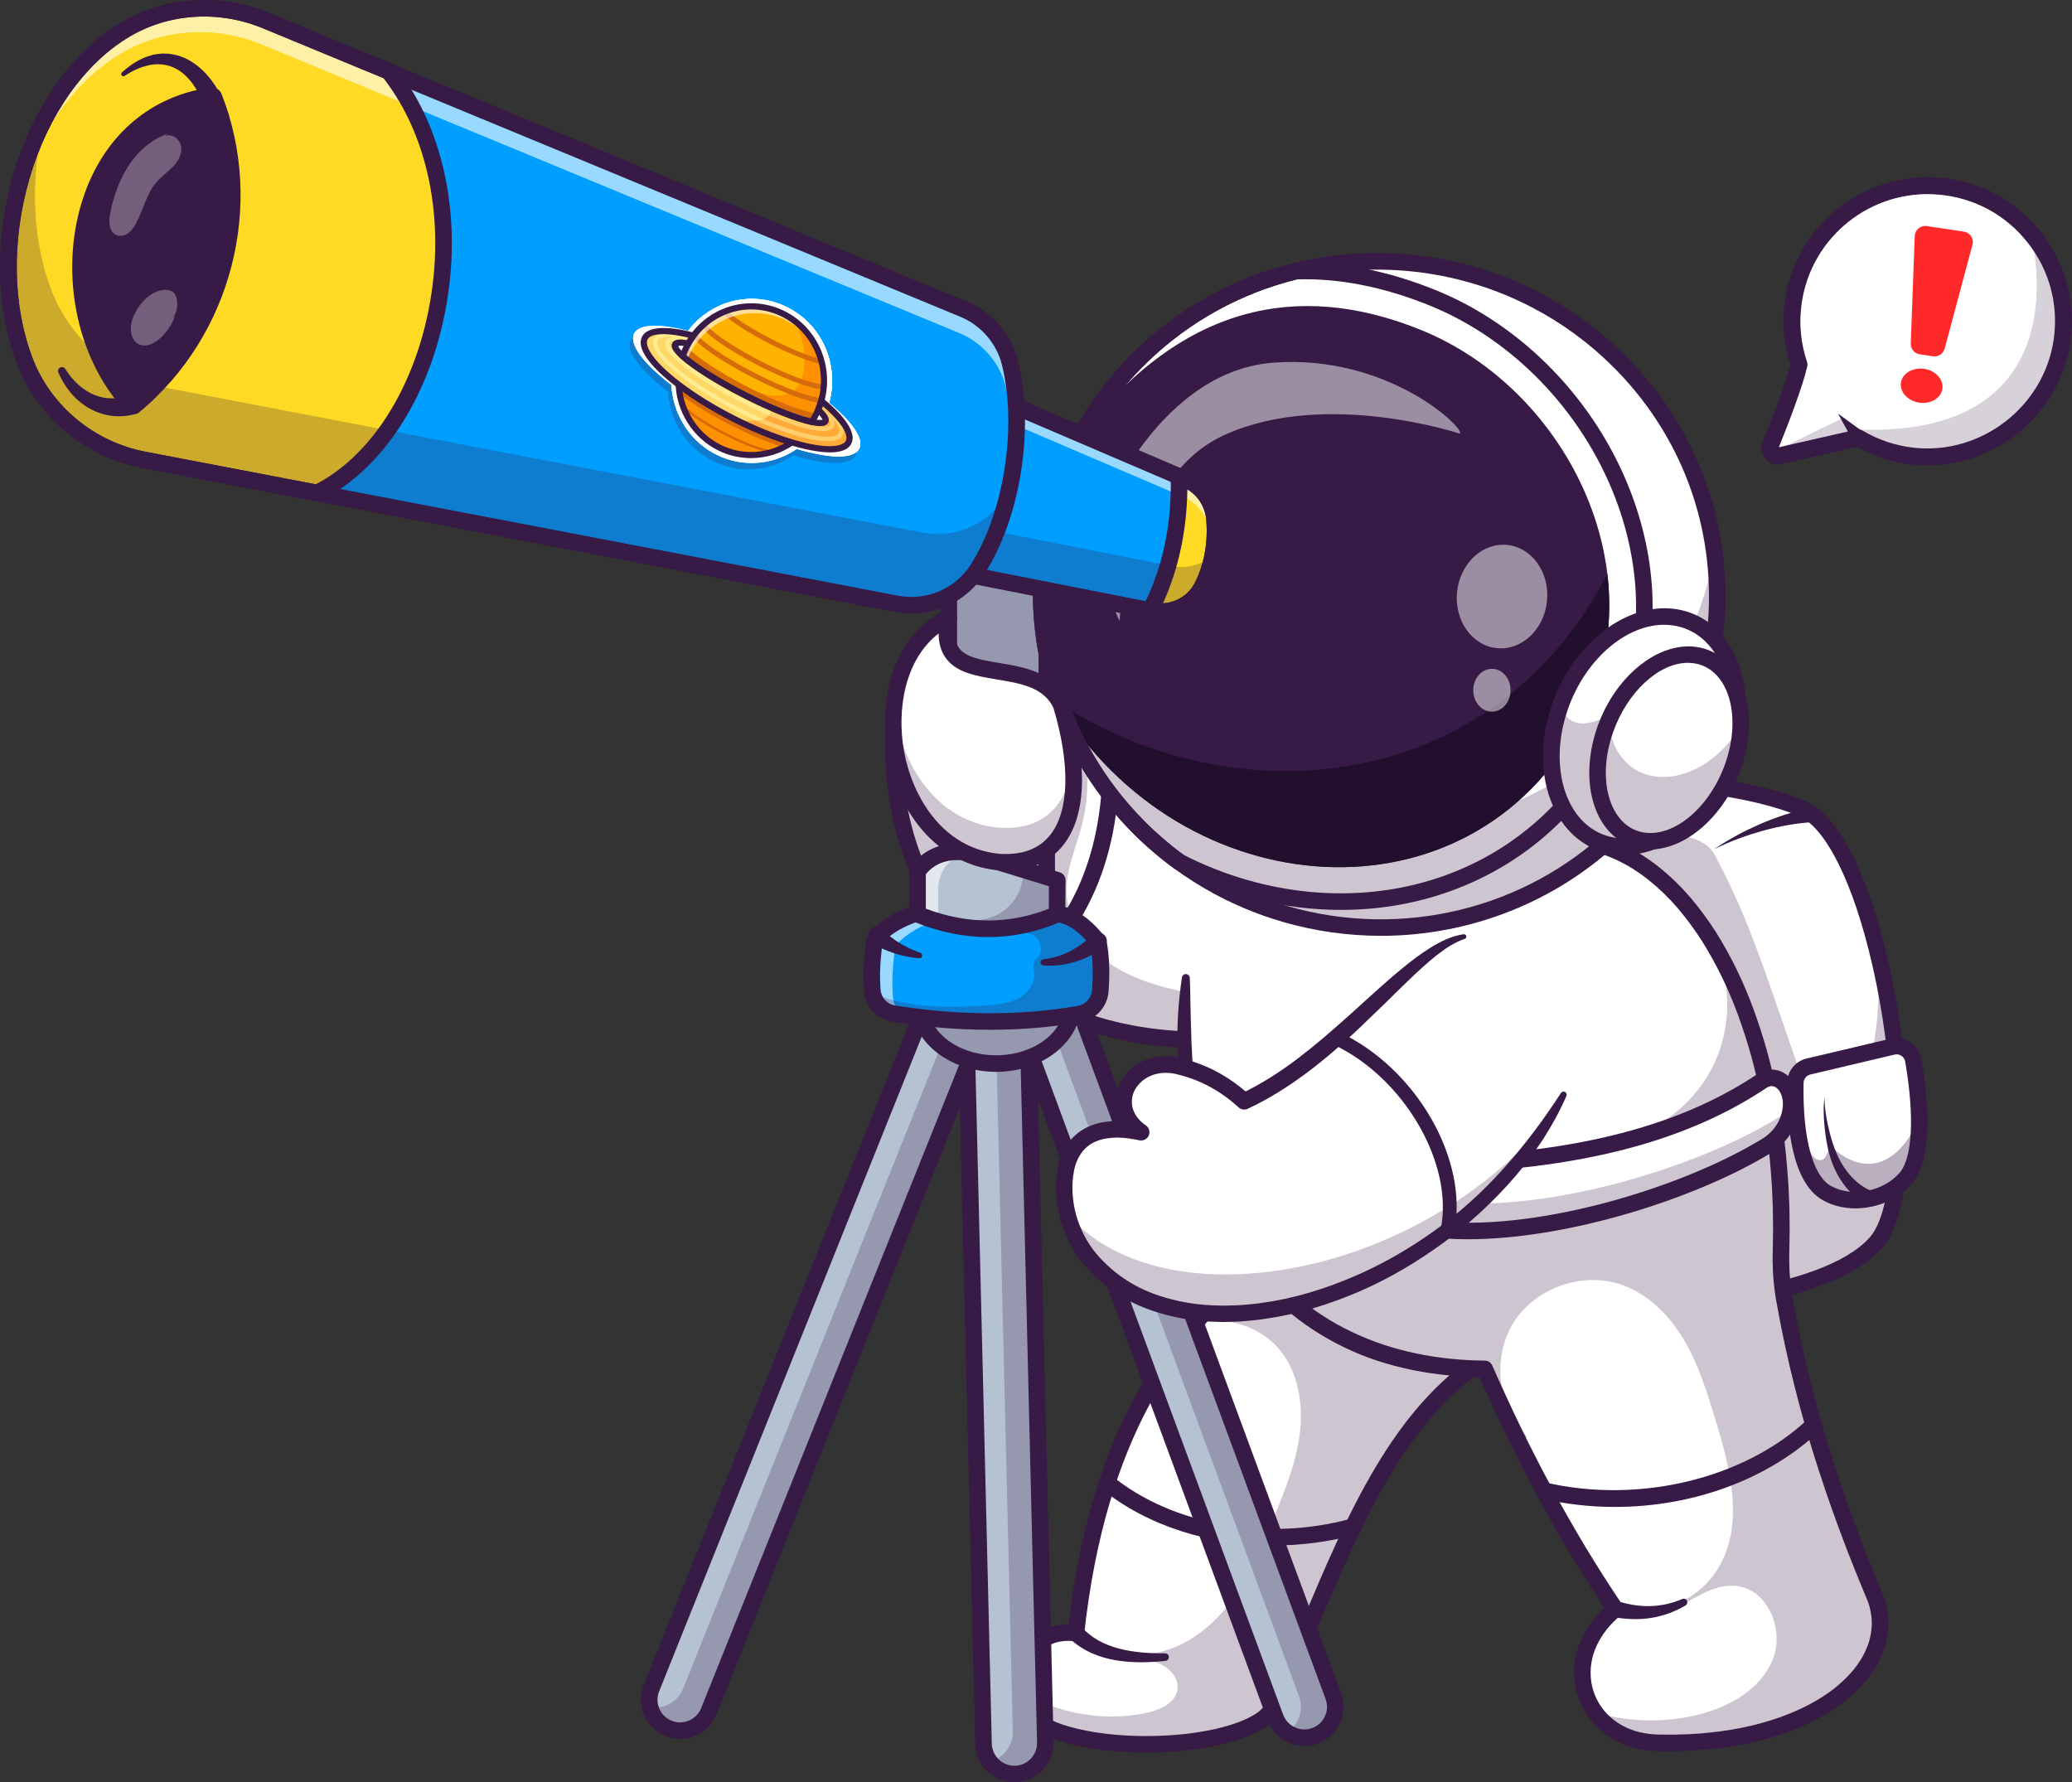 <?xml version="1.0" encoding="UTF-8"?>
<svg id="Ebene_2" data-name="Ebene 2" xmlns="http://www.w3.org/2000/svg" viewBox="0 0 916.4 788.23">
  <rect x="0" y="0" width="916.4" height="788.23" fill="#333333" stroke="none"/>
  <g id="Ebene_1-2" data-name="Ebene 1">
    <g>
      <path d="M553.35,371.74l-13.67,88c-1.11.05-2.23.09-3.34.11-90.24,2.31-154.46-61.98-138.96-158.22l37.57-5.93,42.37,27.22.26.15,1.14.73,74.64,47.95Z" style="fill: #fff;"/>
      <path d="M531.54,463.59c-44.18,0-82.3-15.64-108.03-44.5-26.64-29.89-37.21-71.81-29.76-118.04.25-1.56,1.48-2.79,3.05-3.03l37.57-5.93c.9-.14,1.8.05,2.55.54l118.4,76.05c1.22.78,1.86,2.21,1.64,3.64l-13.67,88c-.27,1.72-1.72,3.02-3.46,3.1-2.78.12-5.55.18-8.29.18ZM400.59,304.83c-6.29,42.97,3.75,81.74,28.4,109.39,25.26,28.34,63.36,43.19,107.53,41.98l12.84-82.66-115.22-74-33.55,5.3Z" style="fill: #371a45;"/>
      <path d="M446.32,438.24c-1.17,0-2.31-.56-3.02-1.59-1.15-1.67-.72-3.95.95-5.09,40.1-27.49,44.26-74.24,43.18-99.66-.09-2.02,1.48-3.73,3.51-3.81.05,0,.11,0,.16,0,1.95,0,3.57,1.54,3.66,3.5,1.99,46.5-14.47,84.15-46.35,106-.63.43-1.36.64-2.07.64Z" style="fill: #371a45;"/>
      <g style="opacity: .25;">
        <path d="M536.33,459.85c-90.24,2.31-154.46-61.98-138.96-158.22l37.57-5.93,42.37,27.22-.4-1.88c.23.68.44,1.35.65,2.03l1.14.73c1.47,5.87,2.31,11.94,2.6,18.01l-.73-3.47c.84,8.91.15,17.93-2.07,26.6-2.57,9.97-7.16,19.69-6.78,29.98.43,11.8,7.6,22.64,17.05,29.74,9.45,7.12,20.98,10.92,32.53,13.46,6.79,1.49,14.86,3.57,17.11,10.14,1.32,3.85.05,8-2.08,11.61Z" style="fill: #371a45;"/>
      </g>
      <g>
        <path d="M664.66,596.49c-54.07,28.12-74.11,100.23-100.36,156.49-1.52,3.28-3.89,6.1-6.94,8.04-17.96,11.43-63.91,14.23-90.5,4.46-7.95-2.91-13.43-9.63-15.12-17.15-1.28-5.66-.41-11.79,3.13-17.1,4.41-6.59,11.58-10.15,21-9,7.17-65.49,27.1-107,52.97-137.35,6.68-7.81,13.75-14.9,21.09-21.45l114.73,33.05Z" style="fill: #fff;"/>
        <path d="M506.76,775.09c-14.91,0-29.82-1.99-41.16-6.16-8.01-2.94-14.12-9.26-16.75-17.34-2.5-7.64-1.41-15.79,2.98-22.37,4.72-7.08,11.94-10.85,20.6-10.85.07,0,.13,0,.2,0,8.24-70.13,31.41-118.86,74.86-157.66.94-.84,2.25-1.14,3.46-.79l114.74,33.05c1.44.41,2.48,1.66,2.63,3.15s-.62,2.92-1.95,3.61c-42.25,21.97-63.25,71.82-83.57,120.03-4.89,11.61-9.95,23.62-15.16,34.77-1.86,3.99-4.73,7.3-8.3,9.57-11.25,7.16-31.92,10.98-52.57,10.98ZM472.44,725.69c-6.2,0-11.18,2.59-14.52,7.59-3.14,4.7-3.91,10.55-2.11,16.04,1.94,5.93,6.43,10.58,12.32,12.74,24.89,9.14,69.74,7.03,87.26-4.12,2.39-1.52,4.33-3.77,5.6-6.49,5.14-11.02,9.95-22.44,15.04-34.52,19.6-46.5,39.82-94.5,79.31-119.31l-104.48-30.1c-28.44,25.77-61.69,66.87-71.35,155.13-.11.97-.6,1.86-1.37,2.47-.77.61-1.74.89-2.72.76-1.02-.13-2.02-.19-2.98-.19Z" style="fill: #371a45;"/>
        <path d="M478.49,719.68c4.08,4.65,9.98,7.74,16.43,9.42,6.47,1.7,13.41,2.16,20.34,2.09h.02c.93-.01,1.69.73,1.7,1.66,0,.87-.66,1.6-1.51,1.69-7.09.74-14.35.97-21.66-.22-3.65-.6-7.3-1.59-10.81-3.14-3.51-1.54-6.86-3.68-9.75-6.38l-.03-.03c-1.48-1.38-1.56-3.7-.17-5.18,1.38-1.48,3.71-1.56,5.19-.17.09.08.17.17.25.26Z" style="fill: #371a45;"/>
        <path d="M563.49,683.49c-28.45,0-56.12-8.71-76.1-24.89-1.57-1.27-1.81-3.58-.54-5.15,1.27-1.57,3.58-1.81,5.16-.54,26.65,21.58,68.07,28.94,105.53,18.75,1.96-.53,3.97.62,4.5,2.57.53,1.95-.62,3.96-2.57,4.49-11.78,3.2-23.94,4.76-35.96,4.76Z" style="fill: #371a45;"/>
        <g style="opacity: .25;">
          <path d="M664.66,596.49c-54.07,28.12-74.11,100.23-100.36,156.49-1.52,3.28-3.89,6.1-6.94,8.04-17.96,11.43-63.91,14.23-90.5,4.46-7.95-2.91-13.43-9.63-15.12-17.15,16.71,9.62,36.93,13.34,55.8,9.1,5.73-1.29,12.21-4.22,13.19-10,.94-5.54-4.06-10.56-9.43-12.23-5.36-1.67-11.15-1.08-16.76-1.58-5.61-.5-11.7-2.61-14.23-7.63,10.97,6.21,24.58,7.51,36.54,3.52,12.31-4.13,22.35-13.43,29.69-24.13,7.34-10.71,12.26-22.84,17.12-34.87,4.79-11.82,9.63-23.81,11.2-36.48,1.56-12.65-.47-26.28-8.31-36.35-8.61-11.09-24.08-15.73-37.69-12.81,6.68-7.81,13.75-14.9,21.09-21.45l114.73,33.05Z" style="fill: #371a45;"/>
        </g>
      </g>
      <g>
        <path d="M636.86,305.51c.31-.04.62-.07.92-.11-.18.11-.36.22-.54.33-.26-.15-.38-.22-.38-.22Z" style="fill: #982e20;"/>
        <path d="M829.63,549.72c-5.11,5.67-12.72,10.22-21.46,13.87-30.66,12.77-75.31,14.42-75.31,14.42l-52.87-204.85-7.43-28.79c3.31.67,80.5-4.64,124.02,12.99,36.29,14.7,57.89,164.78,33.05,192.36Z" style="fill: #fff;"/>
        <g style="opacity: .25;">
          <path d="M829.63,549.72c-5.11,5.67-12.72,10.22-21.46,13.87-.39.16-.79.33-1.18.48-.56.23-1.11.45-1.68.66-.64.25-1.29.5-1.94.73-.41.15-.81.29-1.21.45-1.68.59-3.4,1.16-5.14,1.7-.75.23-1.51.46-2.27.69-.22.06-.43.13-.65.19-.52.15-1.03.31-1.56.45-.17.05-.35.1-.53.14-.86.24-1.72.47-2.59.7-1.73.45-3.46.87-5.2,1.28-.44.1-.87.2-1.3.3-.87.19-1.74.39-2.61.57-.43.09-.86.18-1.3.28-.43.09-.86.17-1.29.27-1.04.21-2.06.41-3.08.6-.5.1-.99.19-1.49.28-1.88.35-3.74.67-5.57.96-.42.07-.83.14-1.24.2-.2.03-.4.06-.6.09-.33.06-.66.11-.98.16-.72.11-1.43.22-2.13.32-.72.1-1.43.2-2.14.3-1.99.27-3.92.53-5.77.75-.72.09-1.43.17-2.13.25-.72.09-1.43.16-2.11.24-.53.06-1.05.11-1.56.16-.77.09-1.52.15-2.25.23-.3.03-.61.06-.91.09-7.85.73-12.87.92-12.87.92l-52.87-204.85c2.84-.09,5.5-.15,7.93-.19,9.33-.17,15.34-.09,15.34-.09,0,0,46.18-11.69,55.02,5,14.22,26.81,20.24,45.64,34.57,87.02,1.46,4.21,2.84,8.41,4.14,12.58,3.14,10.06,16.07,13.14,23.17,5.34.05-.05.09-.1.13-.15,8.43-9.36,11.51-32.83,10.48-60.33,11.93,49.24,13.88,110.71-1.14,127.39Z" style="fill: #371a45;"/>
        </g>
        <g style="opacity: .35;">
          <path d="M680.52,344.32l7.39,28.64c-2.43.05-5.09.1-7.93.19l-7.43-28.79c.58.12,3.43.05,7.96-.04Z" style="fill: #371a45;"/>
        </g>
        <path d="M732.85,581.63c-1.94,0-3.55-1.54-3.62-3.49-.07-2,1.49-3.68,3.49-3.76.72-.03,72.48-2.96,94.2-27.09,12.51-13.89,12.99-69.28,1.06-120.95-8.35-36.17-20.6-60.7-32.77-65.63-35.6-14.42-95.59-13.16-115.3-12.75-6.05.13-7.19.14-8.07-.04-1.96-.4-3.24-2.31-2.84-4.27.39-1.91,2.22-3.17,4.12-2.86.7.05,3.58,0,6.63-.07,20.09-.42,81.2-1.7,118.18,13.28,19.95,8.08,31.82,47.78,37.12,70.72,11.23,48.66,13.28,109.63-2.74,127.42-23.77,26.41-96.26,29.37-99.33,29.49-.04,0-.09,0-.14,0ZM673.17,340.79s.07.01.11.02c-.03,0-.07-.01-.11-.02Z" style="fill: #371a45;"/>
        <path d="M802.02,363.63c-3.5.1-7.39.6-11.1,1.24-3.74.66-7.47,1.49-11.17,2.51-3.68,1.05-7.37,2.18-10.96,3.57-3.62,1.33-7.16,2.9-10.68,4.54,3.26-2.1,6.57-4.16,10.01-6,3.42-1.9,6.97-3.55,10.56-5.14,3.61-1.56,7.31-2.93,11.08-4.15,3.82-1.2,7.53-2.25,11.74-2.96,1.75-.29,3.41.88,3.7,2.63.29,1.75-.89,3.4-2.64,3.7-.14.02-.29.04-.43.04h-.13Z" style="fill: #371a45;"/>
        <path d="M837.08,462.88l-37.24,8.8c-3.32.79-5.7,3.71-5.78,7.12-.27,12.49.61,41.38,13.92,48.85,11.05,6.2,26.84,2.76,34.93-6.61,9.04-10.49,5.65-38.41,3.29-52.13-.73-4.26-4.91-7.02-9.13-6.03Z" style="fill: #fff;"/>
        <g style="opacity: .35;">
          <path d="M794.07,478.81c-.28,12.49.61,41.37,13.92,48.84,11.05,6.21,26.84,2.77,34.93-6.61,5.56-6.45,6.41-19.5,5.7-31.78-.74,6.31-2.62,11.63-5.43,15.38-16.06,21.45-33.7,1.96-33.7,1.96,0,0-1.62,5.67-3.54,6.28-8,2.55-10.38-23.36-11.3-36.8-.36.84-.57,1.76-.58,2.73Z" style="fill: #371a45;"/>
        </g>
        <path d="M820.65,534.41c-5.09,0-10.1-1.16-14.44-3.6-14.52-8.15-16.12-36.13-15.78-52.09.11-5.06,3.63-9.4,8.57-10.57l37.24-8.8c2.98-.7,6.16-.14,8.71,1.55,2.55,1.69,4.31,4.38,4.83,7.4,3.29,19.15,5.24,44.25-4.12,55.11-6.13,7.1-15.7,11-25.02,11ZM837.91,466.41l-37.24,8.8c-1.72.41-2.95,1.92-2.98,3.67-.52,24.03,4,41.08,12.07,45.61,9.27,5.2,23.19,2.54,30.4-5.82,5.7-6.61,6.62-24.98,2.47-49.16-.18-1.07-.78-1.98-1.68-2.57-.9-.6-1.98-.79-3.04-.54Z" style="fill: #371a45;"/>
        <path d="M826.56,533.03c-.84-.33-1.31-.59-1.91-.91-.55-.31-1.09-.64-1.6-.98-1.03-.68-1.99-1.43-2.89-2.23-1.79-1.6-3.43-3.33-4.79-5.25-2.79-3.77-4.75-7.99-6.04-12.31-1.28-4.34-1.94-8.76-2.38-13.12-.22-2.19-.35-4.39-.38-6.59,0-2.19.03-4.41.47-6.55-.17,2.18.07,4.35.33,6.5.29,2.15.69,4.28,1.16,6.4.95,4.24,2.12,8.39,3.8,12.26,1.69,3.87,3.95,7.43,6.74,10.37,1.36,1.5,2.92,2.78,4.53,3.89.81.56,1.65,1.05,2.5,1.47.42.22.85.41,1.27.58.39.16.92.34,1.1.37,1.75.31,2.92,1.99,2.61,3.74-.31,1.75-1.99,2.92-3.75,2.6-.2-.04-.4-.09-.58-.16l-.2-.08Z" style="fill: #371a45;"/>
        <g style="opacity: .35;">
          <path d="M706.91,607.17c.38-.19.76-.37,1.11-.54,0,0-.68.59-1.11.54Z" style="fill: #371a45;"/>
        </g>
      </g>
      <path d="M734.13,770.8c-12.88,0-22.83-5.42-28.62-13.38-9.25-12.67-7.93-31.8,8.87-45.79-15.47-22.88-29.29-47.02-41.82-72.21v-.02c-5.55-11.14-10.83-22.46-15.91-33.99-34.35-.05-63.15-10.11-85.08-28.43-35.2-29.38-52.72-80.02-47.1-144.54l12.93-44.15,160.26-16.54c23.06,2.32,44.65,19.3,60.92,47.01,10.62,18.06,18.96,40.68,23.99,66.78,1.14,5.93,2.11,12.06,2.9,18.34,1.94,15.6,2.75,32.21,2.23,49.66-.21,6.89.21,13.79,1.4,20.59,7.47,43.11,20.96,86.43,39.21,129.91,15.19,31.86-24.31,68.28-94.19,66.76Z" style="fill: #fff;"/>
      <g style="opacity: .25;">
        <path d="M782.58,485.53c-4.47,5.02-10.1,9.15-16.16,11.88-15.47,7.01-33.06,7.01-50.04,6.9,18.25-4.34,34.2-17.42,42.01-34.44,7.34-15.96,7.35-35.08.21-51.12,10.62,18.06,18.96,40.68,23.99,66.78Z" style="fill: #371a45;"/>
      </g>
      <g style="opacity: .25;">
        <path d="M734.13,770.8c-12.88,0-22.83-5.42-28.62-13.38,14.93,4.22,30.95,4.64,45.99.8,13.57-3.47,27.18-11.18,32.5-24.13,5.32-12.93-1.87-30.97-15.77-32.67-9.4-1.14-17.94,4.89-26.19,9.51-8.26,4.61-19.32,7.78-26.6,1.73,16.68,3.22,35.18-4.22,44.18-18.63,12.05-19.28,5.77-44.26-.87-66-3.66-12.02-7.38-24.17-13.72-35.02-6.34-10.85-15.63-20.45-27.48-24.7-17.21-6.19-38.25,1.03-48.04,16.48-9.77,15.46-7.26,37.54,5.73,50.42l-1.72,2.75c-.32.49-.64.96-.96,1.44-5.55-11.14-10.83-22.46-15.91-33.99-34.35-.05-63.15-10.11-85.08-28.43,4.04-10.74,13.05-20.17,23.46-25.57,16.45-8.54,35.59-9.67,54.02-11.68,46.91-5.16,93.07-17.3,136.42-35.85,1.94,15.6,2.75,32.21,2.23,49.66-.21,6.89.21,13.79,1.4,20.59,7.47,43.11,20.96,86.43,39.21,129.91,15.19,31.86-24.31,68.28-94.19,66.76Z" style="fill: #371a45;"/>
      </g>
      <path d="M526.22,432.59c.28,5.21.2,10.36.38,15.5l.08,3.85.14,3.85c.11,2.56.07,5.13.28,7.68.4,10.23,1.41,20.43,3.34,30.45,3.77,20.01,10.9,39.44,22.25,56.13,11.25,16.71,26.88,30.32,45.08,38.94,18.15,8.76,38.54,12.58,58.89,12.75h.03c1.49.01,2.76.91,3.32,2.19h0c16.16,36.77,34.95,72.41,57.41,105.63,1.05,1.56.75,3.63-.64,4.82l-.05.04c-2.19,1.88-4.24,3.89-6.03,6.1-1.75,2.23-3.27,4.61-4.45,7.14-2.4,5.03-3.27,10.68-2.48,16.07.79,5.4,3.32,10.49,7.14,14.4,3.81,3.91,8.83,6.68,14.3,7.95,2.74.64,5.52,1.02,8.45,1.03,1.47.04,3.05.02,4.57.04,1.54.03,3.07,0,4.58-.05,6.09-.11,12.17-.61,18.18-1.42,12.03-1.59,23.87-4.66,34.75-9.65,5.43-2.51,10.61-5.5,15.26-9.1,4.61-3.63,8.75-7.82,11.79-12.63,1.54-2.39,2.7-4.96,3.63-7.57.86-2.64,1.31-5.36,1.43-8.1.1-2.74-.33-5.46-1.02-8.12l-.62-1.98c-.22-.66-.55-1.32-.81-1.98l-1.77-4.26c-9.59-23.16-18-46.63-24.95-70.67-3.46-12.01-6.53-24.14-9.17-36.36-1.34-6.11-2.53-12.25-3.63-18.41-1.21-6.2-1.84-12.73-1.88-19.12-.02-1.6.02-3.23.05-4.79l.07-4.61.07-4.61-.05-4.61-.06-4.61-.18-4.6-.19-4.6-.31-4.59c-.85-12.24-2.42-24.43-4.81-36.45-2.36-12.02-5.68-23.83-9.88-35.29-4.18-11.47-9.51-22.48-15.94-32.75-3.27-5.1-6.85-9.97-10.74-14.56-3.92-4.56-8.23-8.75-12.88-12.46-9.26-7.41-20.25-12.71-31.84-13.84h.74s-160.27,16.54-160.27,16.54c-2.01.21-3.81-1.25-4.02-3.26-.21-2.01,1.26-3.81,3.27-4.02l160.27-16.54c.24-.03.51-.02.74,0,6.61.66,13.06,2.48,19.05,5.16,6,2.68,11.55,6.2,16.61,10.23,5.06,4.04,9.7,8.55,13.88,13.41,4.15,4.88,7.93,10.05,11.37,15.41,6.76,10.79,12.29,22.27,16.62,34.14,4.35,11.86,7.76,24.04,10.19,36.39,2.45,12.35,4.06,24.84,4.94,37.37l.32,4.7.2,4.71.19,4.71.06,4.71.05,4.71-.07,4.71-.08,4.71c-.03,1.54-.07,3.01-.05,4.52.05,6.03.61,11.91,1.77,17.9,1.09,6.07,2.25,12.12,3.58,18.14,2.61,12.05,5.64,24.02,9.05,35.88,6.84,23.7,15.22,47.06,24.64,69.8l1.8,4.34c.32.78.67,1.52.95,2.33l.78,2.47c.88,3.33,1.41,6.81,1.29,10.29-.14,3.47-.72,6.91-1.79,10.18-1.13,3.24-2.57,6.35-4.39,9.19-3.61,5.71-8.35,10.46-13.49,14.51-5.18,4.01-10.84,7.26-16.69,9.96-11.73,5.38-24.24,8.59-36.84,10.26-6.3.85-12.65,1.37-18.98,1.48-1.59.06-3.17.08-4.74.06-1.59-.02-3.12,0-4.75-.04-3.3-.01-6.72-.46-10.02-1.24-6.63-1.54-12.97-4.97-17.83-9.96-4.87-4.97-8.14-11.53-9.14-18.43-1.02-6.89.14-14.04,3.08-20.22,1.45-3.1,3.29-5.99,5.38-8.64,2.13-2.62,4.52-4.98,7.05-7.14l-.69,4.86c-22.76-33.67-41.74-69.7-58.04-106.78h0s3.35,2.18,3.35,2.18c-10.62-.03-21.29-.98-31.76-3.1-10.46-2.12-20.76-5.37-30.41-10.07-9.66-4.66-18.7-10.61-26.77-17.67-8.07-7.05-15.16-15.2-21.1-24.07-11.85-17.82-19.06-38.26-22.76-59.02-3.65-20.79-4.26-42.11-1.1-62.84.14-.95,1.03-1.61,1.99-1.46.83.13,1.44.82,1.48,1.63v.13Z" style="fill: #371a45;"/>
      <path d="M715.24,708.06c4.67,1.48,9.51,2.35,14.4,2.25,4.88-.08,9.78-1.15,14.4-3.14.81-.35,1.75.02,2.1.83.32.74.03,1.6-.64,2-4.63,2.78-9.9,4.72-15.39,5.55-5.5.85-11.14.59-16.58-.37h-.03c-2-.36-3.33-2.26-2.98-4.26.35-2,2.26-3.33,4.26-2.97.15.03.33.07.47.12Z" style="fill: #371a45;"/>
      <path d="M714.33,666.46c-10.81,0-21.68-1.2-32.35-3.67-1.97-.46-3.2-2.42-2.74-4.39.46-1.97,2.44-3.2,4.4-2.74,41.36,9.58,87.97-1.69,115.96-28.06,1.47-1.39,3.79-1.32,5.18.15,1.39,1.47,1.32,3.79-.15,5.17-22.91,21.58-56.2,33.53-90.3,33.53Z" style="fill: #371a45;"/>
      <path d="M653.62,514.37c47.48-2.94,90.69-12.88,125.65-36.31,1.53-1.03,3.38-1.61,5.2-1.33,6.04.91,9.72,8.96,6.59,18.1-1.72,5.04-5.33,9.24-9.88,12.02-37.35,22.8-105.63,42.7-150.36,36.35l22.79-28.83Z" style="fill: #fff;"/>
      <g style="opacity: .25;">
        <path d="M785.75,494.72c-36.09,22.03-101.06,41.35-145.76,36.89l-9.16,11.59c44.73,6.36,113.02-13.54,150.36-36.35,4.55-2.78,8.15-6.98,9.88-12.02.69-2.02,1.03-3.99,1.11-5.84-1.77,2.26-3.95,4.21-6.42,5.72Z" style="fill: #371a45;"/>
      </g>
      <path d="M649.21,548.07c-6.6,0-12.94-.4-18.9-1.24-1.3-.18-2.4-1.05-2.89-2.26-.49-1.22-.29-2.6.53-3.63l22.79-28.83c.65-.82,1.61-1.32,2.65-1.39,52.3-3.24,92.81-14.91,123.84-35.69,2.42-1.62,5.19-2.3,7.79-1.91,3.45.52,6.44,2.6,8.42,5.86,2.82,4.63,3.22,10.84,1.1,17.04-1.95,5.69-6.01,10.65-11.43,13.96-32.6,19.9-89.22,38.09-133.89,38.09ZM637.79,540.3c44.48,3.74,106.86-15.42,141.49-36.57,3.97-2.42,6.93-6,8.32-10.08,1.39-4.08,1.23-8.14-.43-10.88-.59-.97-1.63-2.17-3.25-2.42-.78-.12-1.72.16-2.61.75-31.81,21.31-72.98,33.35-125.83,36.82l-17.69,22.38Z" style="fill: #371a45;"/>
      <rect x="419.66" y="245.05" width="43.3" height="153.25" style="fill: #b4c2d1;"/>
      <g style="opacity: .25;">
        <rect x="419.66" y="245.05" width="43.3" height="153.25" style="fill: #371a45;"/>
      </g>
      <path d="M462.96,401.93h-43.3c-2.01,0-3.63-1.62-3.63-3.63v-153.25c0-2,1.63-3.63,3.63-3.63h43.3c2.01,0,3.63,1.62,3.63,3.63v153.25c0,2-1.63,3.63-3.63,3.63ZM423.29,394.67h36.03v-145.99h-36.03v145.99Z" style="fill: #371a45;"/>
      <g>
        <g>
          <path d="M461.35,278.01c2.69,24.5,11.6,48.48,26.73,69.5,3.09,4.28,6.42,8.44,10.01,12.45,1.74,1.96,3.57,3.88,5.44,5.78,5.68,5.7,11.7,10.85,18.02,15.46,5.44,3.98,11.1,7.55,16.91,10.71,7.02,3.82,14.29,7.04,21.71,9.66,2.71.95,5.44,1.82,8.19,2.63,50.28,14.58,106.71,2.75,146.62-35.82,58.79-56.8,59.44-150.09,1.47-208.35-11.17-11.21-23.71-20.34-37.09-27.3-1.56-.83-3.14-1.62-4.74-2.37-4.27-2.04-8.61-3.88-13.01-5.49-10.18-3.74-20.69-6.35-31.32-7.83-10.62-1.49-21.38-1.85-32.04-1.09-3.39.24-6.77.59-10.15,1.07-5.06.71-10.09,1.67-15.08,2.9-24.86,6.07-48.43,18.55-68.02,37.48-33.82,32.67-48.4,77.41-43.65,120.62Z" style="fill: #fff;"/>
          <path d="M610.71,410.58c-14.17,0-28.46-1.98-42.44-6.03-2.75-.8-5.51-1.69-8.21-2.63-7.53-2.66-14.85-5.92-21.77-9.69-5.91-3.21-11.61-6.82-16.95-10.73-6.38-4.65-12.45-9.86-18.06-15.49-2.05-2.09-3.84-3.98-5.46-5.8-3.53-3.93-6.9-8.13-10.04-12.48-14.78-20.53-24.05-44.62-26.8-69.67-4.96-45.19,10.99-89.26,43.76-120.92,18.95-18.32,42.53-31.31,68.19-37.58,4.86-1.2,9.94-2.18,15.11-2.91,3.31-.46,6.73-.82,10.18-1.07,10.69-.77,21.5-.4,32.12,1.09,10.72,1.49,21.28,4.13,31.39,7.85,4.39,1.62,8.78,3.47,13.04,5.51,1.67.79,3.27,1.58,4.76,2.38,13.65,7.1,26.16,16.31,37.18,27.37,28.22,28.36,43.55,65.79,43.16,105.4-.39,39.29-16.24,76.04-44.63,103.47-28.2,27.26-65.92,41.94-104.53,41.94ZM461.72,277.97c2.74,24.93,11.96,48.9,26.67,69.32,3.12,4.32,6.48,8.5,9.99,12.42,1.61,1.81,3.39,3.69,5.43,5.77,5.58,5.61,11.63,10.79,17.97,15.42,5.31,3.89,10.99,7.48,16.87,10.68,6.89,3.75,14.17,6.99,21.66,9.64,2.68.94,5.43,1.82,8.17,2.62,51.85,15.04,107.9,1.35,146.26-35.73,28.25-27.29,44.02-63.85,44.41-102.95.39-39.41-14.86-76.65-42.94-104.87-10.97-11-23.41-20.17-37-27.24-1.48-.79-3.07-1.58-4.73-2.36-4.24-2.03-8.61-3.88-12.98-5.48-10.06-3.69-20.57-6.32-31.24-7.81-10.57-1.48-21.32-1.85-31.96-1.09-3.43.25-6.84.6-10.13,1.06-5.15.72-10.21,1.7-15.04,2.89-25.53,6.24-48.99,19.16-67.85,37.39-32.61,31.5-48.48,75.35-43.54,120.32Z" style="fill: #371a45;"/>
        </g>
        <g style="opacity: .25;">
          <path d="M714.99,368.37c-39.9,38.58-96.34,50.41-146.62,35.82-2.75-.8-5.47-1.67-8.18-2.62-7.43-2.62-14.7-5.85-21.72-9.66-5.81-3.17-11.48-6.73-16.91-10.71-6.32-4.6-12.34-9.75-18.03-15.46-1.87-1.91-3.69-3.82-5.44-5.78-3.59-4.01-6.92-8.17-10.01-12.46-15.14-21.02-24.05-44.99-26.73-69.5-1.48-13.46-1.08-27.08,1.19-40.43,3.11,23.33,11.88,46.07,26.32,66.12,3.08,4.29,6.42,8.44,10.01,12.46,1.74,1.95,3.57,3.87,5.44,5.78,5.68,5.71,11.7,10.85,18.02,15.46,5.44,3.98,11.1,7.54,16.91,10.71,7.02,3.81,14.29,7.04,21.72,9.66,2.72.95,5.44,1.82,8.19,2.62,50.28,14.59,106.71,2.76,146.62-35.82,23.29-22.5,37.44-50.72,42.45-80.21,5.92,44.25-8.52,90.5-43.23,124.02Z" style="fill: #371a45;"/>
        </g>
        <path d="M610.71,413.05c-14.4,0-28.92-2.01-43.13-6.13-2.8-.82-5.6-1.72-8.33-2.68-7.66-2.71-15.1-6.02-22.13-9.85-6.01-3.27-11.8-6.94-17.23-10.91-6.48-4.72-12.65-10.02-18.35-15.74-2.09-2.12-3.9-4.05-5.55-5.9-3.58-3.99-7.01-8.26-10.2-12.68-15.03-20.87-24.45-45.37-27.25-70.85h0c-5.04-45.95,11.18-90.77,44.5-122.97,19.26-18.62,43.23-31.83,69.32-38.2,4.93-1.22,10.1-2.21,15.36-2.95,3.36-.47,6.84-.84,10.35-1.09,10.87-.78,21.85-.41,32.64,1.11,10.89,1.52,21.63,4.2,31.9,7.98,4.47,1.64,8.93,3.53,13.26,5.6,1.69.79,3.33,1.61,4.85,2.42,13.86,7.21,26.57,16.57,37.77,27.8,28.69,28.84,44.28,66.89,43.88,107.17-.39,39.96-16.51,77.33-45.38,105.22-28.67,27.71-67.01,42.64-106.25,42.64ZM464.18,277.71c2.69,24.5,11.76,48.07,26.22,68.15,3.07,4.25,6.37,8.36,9.83,12.21,1.59,1.78,3.34,3.64,5.35,5.68,5.48,5.5,11.43,10.61,17.67,15.15,5.23,3.83,10.81,7.36,16.59,10.51,6.77,3.69,13.94,6.88,21.3,9.48,2.63.92,5.34,1.79,8.04,2.58,51,14.79,106.12,1.33,143.84-35.14,27.77-26.83,43.27-62.77,43.65-101.2.38-38.74-14.61-75.36-42.23-103.11-10.78-10.82-23.03-19.83-36.39-26.79-1.46-.78-3.01-1.55-4.64-2.32-4.19-2.01-8.48-3.82-12.78-5.4-9.89-3.63-20.23-6.22-30.73-7.68-10.4-1.46-20.98-1.82-31.44-1.07-3.38.24-6.73.59-9.96,1.05-5.06.71-10.04,1.67-14.79,2.84-25.11,6.13-48.18,18.85-66.72,36.77-32.05,30.97-47.65,74.08-42.81,118.27h0Z" style="fill: #371a45;"/>
        <path d="M610.71,413.87c-14.47,0-29.07-2.02-43.36-6.16-2.81-.82-5.63-1.73-8.38-2.69-7.7-2.72-15.18-6.05-22.26-9.9-6.04-3.28-11.87-6.97-17.32-10.97-6.51-4.74-12.72-10.07-18.45-15.83-2.11-2.14-3.93-4.07-5.58-5.93-3.6-4.01-7.05-8.3-10.25-12.74-15.11-20.99-24.59-45.62-27.4-71.24h0c-5.07-46.21,11.24-91.28,44.75-123.65,19.37-18.72,43.47-32,69.69-38.41,4.96-1.23,10.16-2.22,15.44-2.97,3.38-.47,6.88-.84,10.4-1.09,10.92-.78,21.96-.41,32.81,1.12,10.95,1.53,21.74,4.22,32.07,8.02,4.49,1.65,8.98,3.55,13.33,5.63,1.7.8,3.35,1.62,4.88,2.44,13.92,7.24,26.7,16.65,37.96,27.95,28.85,28.99,44.52,67.26,44.12,107.76-.4,40.18-16.6,77.76-45.63,105.8-28.82,27.86-67.37,42.87-106.83,42.87ZM464.99,277.62c2.67,24.36,11.69,47.79,26.07,67.76,3.05,4.23,6.34,8.32,9.77,12.15,1.58,1.77,3.32,3.62,5.32,5.66,5.45,5.47,11.36,10.54,17.57,15.07,5.2,3.81,10.75,7.32,16.5,10.45,6.73,3.67,13.86,6.84,21.19,9.43,2.62.92,5.31,1.78,7.99,2.57,50.71,14.71,105.52,1.32,143.04-34.94,27.61-26.68,43.02-62.41,43.4-100.62.38-38.52-14.53-74.93-41.99-102.52-10.72-10.76-22.9-19.72-36.18-26.64-1.46-.77-3-1.54-4.61-2.3-4.17-2-8.44-3.8-12.71-5.37-9.84-3.61-20.12-6.18-30.56-7.64-10.34-1.45-20.86-1.81-31.27-1.06-3.36.24-6.69.59-9.9,1.04-5.03.71-9.98,1.66-14.71,2.83-24.97,6.1-47.91,18.74-66.35,36.56-31.87,30.79-47.38,73.65-42.56,117.59h0Z" style="fill: #371a45;"/>
        <path d="M470.32,314.77c57.87,88.85,184.68,94.26,230.53.52,31.19-63.78-8.27-143.47-72.52-169.42-46.76-18.89-100.68-17.22-149.86,46.12,0,0-17.36,31.38-17.41,56.97s4.28,50.52,4.28,50.52l4.97,15.29Z" style="fill: #371a45;"/>
        <path d="M700.85,315.29c-45.85,93.74-172.66,88.33-230.53-.52l-1-3.1c82.68,52.14,193.42,36.01,241.58-57.91,2.49,20.66-.42,41.85-10.04,61.53Z" style="fill: #220f2d;"/>
        <path d="M593.07,402.41c-24.73,0-49.99-6.06-73.18-17.95-.17-.09-.33-.19-.49-.3-6.52-4.75-12.73-10.08-18.46-15.83-2.11-2.14-3.93-4.07-5.58-5.93-3.6-4.01-7.05-8.3-10.25-12.74-15.11-20.99-24.59-45.62-27.4-71.24h0c-5.07-46.21,11.24-91.28,44.75-123.65,19.37-18.72,43.47-32,69.69-38.41.24-.06.49-.09.74-.1,19.71-.71,40.56,3.35,62,12.01,38.58,15.59,70.85,48.94,86.3,89.21,13.92,36.26,12.89,73.99-2.88,106.23-17.17,35.1-44.88,59.84-80.15,71.55-14.41,4.79-29.66,7.15-45.1,7.15ZM523.49,378.07c35.88,18.31,76.82,22.04,112.37,10.24,33.35-11.08,59.59-34.53,75.88-67.82,14.87-30.39,15.8-66.05,2.62-100.39-14.74-38.41-45.47-70.21-82.21-85.05-20.34-8.22-40.07-12.08-58.62-11.49-24.82,6.13-47.63,18.74-65.97,36.47-31.87,30.79-47.38,73.65-42.56,117.59,2.67,24.36,11.69,47.79,26.07,67.76,3.05,4.23,6.34,8.32,9.77,12.15,1.58,1.77,3.32,3.62,5.32,5.66,5.38,5.4,11.21,10.42,17.33,14.9Z" style="fill: #371a45;"/>
        <path d="M764.71,334.41c-9.49,27.46-33.92,44.88-54.59,38.89-20.67-5.99-29.73-33.11-20.24-60.58.06-.17.12-.35.19-.53,9.61-27.16,33.88-44.31,54.4-38.36,15.96,4.63,25,21.87,23.92,42.13-.32,5.97-1.52,12.2-3.68,18.45Z" style="fill: #fff;"/>
        <g style="opacity: .25;">
          <path d="M764.71,334.41c-9.49,27.46-33.92,44.88-54.59,38.89-20.67-5.99-29.73-33.11-20.24-60.58.06-.17.12-.35.19-.53,1.3,3.48,3.88,7.28,8.99,7.73,8.96.79,30.12-12.51,30.12-12.51,0,0,17.03,3.59,39.21,8.54-.32,5.97-1.52,12.2-3.68,18.45Z" style="fill: #371a45;"/>
        </g>
        <path d="M718.41,378.12c-3.14,0-6.27-.42-9.31-1.31-9.06-2.63-16.36-8.85-21.1-18-6.83-13.17-7.41-30.41-1.58-47.29,10.1-29.24,36.6-47.72,59.08-41.21,9.06,2.63,16.36,8.85,21.1,18,6.83,13.17,7.41,30.41,1.58,47.29h0c-8.73,25.27-29.72,42.51-49.77,42.51ZM736,276.31c-16.93,0-34.96,15.31-42.66,37.61-5.1,14.77-4.67,30.3,1.16,41.53,3.8,7.32,9.55,12.28,16.64,14.34,18.79,5.44,41.26-10.96,50.11-36.56,5.1-14.77,4.67-30.3-1.16-41.53-3.8-7.33-9.55-12.28-16.64-14.34-2.43-.71-4.93-1.04-7.45-1.04ZM764.71,334.41h.01-.01Z" style="fill: #371a45;"/>
        <g>
          <path d="M760.28,355.28c-13.78,18.03-35.05,22.12-47.51,9.12-12.46-12.99-11.4-38.15,2.38-56.18s35.05-22.12,47.51-9.12c12.46,12.99,11.4,38.15-2.38,56.18Z" style="fill: #fff;"/>
          <path d="M730.6,372.39c-7.01,0-13.25-2.65-18.11-7.72-12.57-13.1-11.52-38.53,2.35-56.68,7.73-10.12,18.07-16.25,28.39-16.83,7.64-.43,14.48,2.22,19.7,7.67,12.57,13.1,11.52,38.53-2.35,56.68-7.73,10.12-18.07,16.25-28.39,16.83-.54.03-1.07.05-1.6.05ZM744.82,291.88c-.51,0-1.03.01-1.55.04-10.09.57-20.23,6.59-27.82,16.53-13.64,17.86-14.72,42.84-2.4,55.69,5.07,5.28,11.65,7.85,19.11,7.44,10.09-.57,20.23-6.59,27.82-16.53,13.64-17.86,14.72-42.84,2.4-55.69-4.71-4.91-10.76-7.48-17.56-7.48Z" style="fill: #371a45;"/>
        </g>
        <g style="opacity: .25;">
          <path d="M703.62,338.85c.65-7.89,3.5-15.63,7.82-22.33.05,18.13,12.76,29.84,29.67,26.57,10.93-2.11,21.09-10,27.76-20.38.01,1.14-.04,2.32-.14,3.52-1.67,20.1-17.6,39.22-35.58,42.7-17.98,3.48-31.2-9.99-29.53-30.08Z" style="fill: #371a45;"/>
        </g>
        <path d="M729.7,375.69c-2.24,0-4.46-.29-6.63-.9-6.74-1.9-12.19-6.53-15.78-13.4-5.53-10.62-5.85-25.49-.85-39.79,8.44-24.12,29.5-39.74,46.94-34.84,6.74,1.9,12.19,6.53,15.78,13.4,5.53,10.62,5.85,25.49.85,39.79-7.39,21.13-24.46,35.74-40.31,35.74ZM746.52,293.14c-12.71,0-26.8,12.7-33.15,30.87-4.35,12.43-4.19,25.14.43,34,2.62,5.03,6.52,8.4,11.26,9.73,13.8,3.89,30.85-9.67,38.03-30.2h0c4.35-12.43,4.19-25.14-.43-34-2.62-5.03-6.52-8.4-11.26-9.73-1.59-.45-3.22-.66-4.88-.66Z" style="fill: #371a45;"/>
        <g style="opacity: .5;">
          <path d="M645.6,191.78s-58.46-19.45-103.07.15c-.05.02-.09.04-.14.06-9.38,4.13-17.45,10.7-23.4,18.95-7.87,10.91-11.66,19.58-14.7,27.34-9.24,23.6-9.08,36.38-9.08,36.38-8.77-17.72-10.92-34.84-3.42-54.57.74-1.94,1.58-3.92,2.51-5.92.21-.46.43-.91.66-1.37,0,0,0-.02.02-.03,2.17-3.92,5.22-8.97,9.14-14.37,11.82-16.31,31.55-35.93,58.97-38,51.28-3.87,85.46,29.67,82.51,31.38Z" style="fill: #fff;"/>
        </g>
        <g style="opacity: .5;">
          <ellipse cx="664.36" cy="263.85" rx="22.94" ry="19.99" transform="translate(335.56 898.58) rotate(-84.28)" style="fill: #fff;"/>
        </g>
        <g style="opacity: .5;">
          <ellipse cx="659.89" cy="305.29" rx="9.48" ry="8.25" transform="translate(350.64 963.33) rotate(-89.66)" style="fill: #fff;"/>
        </g>
      </g>
      <g>
        <g>
          <path d="M576.9,768.52c1.57,0,3.17-.27,4.73-.85,7.08-2.61,10.71-10.46,8.09-17.54l-112.42-304.23c-2.61-7.08-10.47-10.69-17.56-8.08-7.08,2.61-10.71,10.46-8.09,17.54l112.42,304.23c2.04,5.52,7.27,8.93,12.83,8.93Z" style="fill: #b4c2d1;"/>
          <g style="opacity: .25;">
            <path d="M574.53,750.14l-112.42-304.23c-1.04-2.81-2.91-5.07-5.23-6.61.88-.59,1.83-1.09,2.86-1.47,7.09-2.61,14.95,1.01,17.56,8.08l112.42,304.23c2.61,7.08-1.01,14.93-8.09,17.54-1.56.57-3.16.85-4.73.85-2.73,0-5.37-.83-7.6-2.32,5.14-3.43,7.47-10.03,5.23-16.07Z" style="fill: #371a45;"/>
          </g>
          <path d="M576.9,772.18c-7.23,0-13.76-4.55-16.27-11.32l-112.42-304.23c-1.6-4.34-1.42-9.04.52-13.24,1.94-4.2,5.4-7.4,9.74-9,8.97-3.3,18.96,1.3,22.27,10.25l112.42,304.23c1.6,4.34,1.42,9.04-.52,13.24-1.94,4.2-5.4,7.4-9.74,9-1.94.71-3.96,1.07-6,1.07ZM464.46,440.63c-1.15,0-2.32.2-3.46.62-2.51.92-4.5,2.77-5.62,5.19-1.12,2.42-1.23,5.14-.3,7.65l112.42,304.23c1.45,3.91,5.22,6.54,9.39,6.54,1.18,0,2.34-.21,3.47-.62,2.51-.92,4.5-2.77,5.62-5.19,1.12-2.42,1.23-5.14.3-7.65l-112.42-304.23c-1.49-4.03-5.33-6.53-9.4-6.53Z" style="fill: #371a45;"/>
        </g>
        <g>
          <path d="M444.23,783.84c1.49.51,3.09.77,4.75.73,7.55-.18,13.52-6.44,13.34-13.98l-7.85-324.2c-.18-7.54-6.45-13.5-14-13.32-7.55.18-13.52,6.44-13.34,13.98l7.85,324.2c.14,5.88,3.98,10.8,9.25,12.59Z" style="fill: #b4c2d1;"/>
          <g style="opacity: .25;">
            <path d="M447.94,765.68l-7.85-324.2c-.07-3-1.12-5.73-2.81-7.95,1.02-.27,2.08-.44,3.19-.47,7.55-.18,13.82,5.78,14,13.32l7.85,324.2c.18,7.54-5.79,13.8-13.34,13.98-1.66.04-3.26-.22-4.75-.73-2.58-.88-4.81-2.52-6.44-4.65,5.97-1.58,10.31-7.08,10.16-13.52Z" style="fill: #371a45;"/>
          </g>
          <path d="M448.65,788.23c-1.92,0-3.8-.31-5.61-.93h0c-6.84-2.34-11.55-8.75-11.72-15.97l-7.85-324.2c-.11-4.62,1.58-9.01,4.78-12.36,3.2-3.35,7.5-5.26,12.13-5.37,9.62-.19,17.52,7.35,17.75,16.89l7.85,324.2c.23,9.55-7.36,17.5-16.91,17.73-.14,0-.28,0-.42,0ZM445.42,780.38c1.12.38,2.26.57,3.48.53,5.51-.13,9.89-4.72,9.76-10.24l-7.85-324.2c-.14-5.51-4.73-9.92-10.25-9.75-2.67.06-5.16,1.16-7,3.1-1.84,1.93-2.82,4.47-2.76,7.14l7.85,324.2c.1,4.17,2.82,7.87,6.77,9.22h0Z" style="fill: #371a45;"/>
        </g>
        <g>
          <path d="M291.63,761.88c1.17,1.05,2.54,1.92,4.08,2.54,7.01,2.8,14.97-.6,17.78-7.6l120.75-301.03c2.81-7-.6-14.95-7.61-17.75-7.01-2.8-14.97.6-17.78,7.6l-120.75,301.03c-2.19,5.46-.6,11.49,3.53,15.22Z" style="fill: #b4c2d1;"/>
          <g style="opacity: .25;">
            <path d="M302.21,746.65l120.75-301.03c1.12-2.78,1.24-5.71.55-8.41,1.04.15,2.09.41,3.11.82,7.01,2.81,10.42,10.75,7.61,17.75l-120.75,301.03c-2.81,7-10.77,10.4-17.78,7.6-1.55-.62-2.91-1.49-4.08-2.54-2.02-1.83-3.43-4.21-4.08-6.81,6.11.9,12.27-2.44,14.67-8.42Z" style="fill: #371a45;"/>
          </g>
          <path d="M300.77,769.06c-2.14,0-4.32-.4-6.43-1.24-1.92-.77-3.66-1.85-5.17-3.22h0c-5.36-4.84-7.16-12.59-4.47-19.29l120.75-301.03c3.56-8.86,13.66-13.19,22.54-9.64,8.87,3.56,13.2,13.65,9.65,22.51l-120.75,301.03c-2.71,6.76-9.24,10.88-16.12,10.88ZM294.09,759.17c.88.79,1.88,1.41,2.99,1.86,5.11,2.05,10.96-.45,13.01-5.56l120.75-301.03c2.05-5.11-.45-10.94-5.57-13-5.12-2.05-10.96.45-13.01,5.56l-120.75,301.04c-1.55,3.87-.51,8.34,2.58,11.14h0Z" style="fill: #371a45;"/>
        </g>
        <ellipse cx="440.55" cy="444.2" rx="33.8" ry="26.17" style="fill: #b4c2d1;"/>
        <g style="opacity: .25;">
          <ellipse cx="440.55" cy="444.2" rx="33.8" ry="26.17" style="fill: #371a45;"/>
        </g>
        <path d="M440.55,474.03c-20.66,0-37.47-13.38-37.47-29.83s16.81-29.83,37.47-29.83,37.47,13.38,37.47,29.83-16.81,29.83-37.47,29.83ZM440.55,421.68c-16.62,0-30.14,10.1-30.14,22.51s13.52,22.51,30.14,22.51,30.14-10.1,30.14-22.51-13.52-22.51-30.14-22.51Z" style="fill: #371a45;"/>
        <g>
          <path d="M385.81,437.94c.11,1.34.43,2.61.96,3.78,1.52,3.41,4.68,5.96,8.55,6.59,27.98,4.48,55.34,4.76,81.98.17,5.1-.88,8.98-5.16,9.34-10.32.26-3.61.36-7.09.27-10.44,0-.02,0-.05-.02-.06-.08-3.2-.35-6.28-.82-9.23-.21-1.34-.84-2.56-1.72-3.58-4.42-5.14-9.33-9.12-15.33-10.48l-60.18-1.38c-7.61,1.88-14.37,5.07-19.92,10.11-1.25,1.14-2.08,2.67-2.32,4.34-1,7.01-1.31,13.85-.81,20.51Z" style="fill: #009eff;"/>
          <g style="opacity: .6;">
            <path d="M386.62,417.43c.24-1.67,1.08-3.2,2.32-4.34,5.54-5.04,12.31-8.22,19.92-10.11l60.18,1.38c2.5.57,4.8,1.61,6.97,2.99l-58.03-1.33c-7.61,1.88-14.37,5.07-19.92,10.11-1.25,1.14-2.08,2.67-2.32,4.34-1,7.01-1.31,13.85-.81,20.51.11,1.34.43,2.61.96,3.78.71,1.6,1.79,3,3.13,4.11-1.23-.18-2.46-.36-3.69-.56-3.87-.62-7.03-3.17-8.55-6.59-.53-1.17-.85-2.44-.96-3.78-.5-6.66-.2-13.5.81-20.51Z" style="fill: #fff;"/>
          </g>
          <path d="M437.85,455.43c-14.06,0-28.46-1.17-43.12-3.52-6.89-1.1-12.06-6.74-12.58-13.7-.51-6.71-.22-13.88.84-21.3.36-2.49,1.59-4.81,3.48-6.52,5.7-5.19,12.73-8.77,21.5-10.96.32-.08.64-.12.97-.11l60.18,1.39c.24,0,.49.04.73.09,6.16,1.4,11.66,5.11,17.3,11.66,1.37,1.59,2.25,3.45,2.56,5.39.96,6.04,1.16,12.76.59,20.56-.5,6.88-5.58,12.5-12.37,13.67-12.96,2.23-26.35,3.35-40.07,3.35ZM409.27,406.65c-7.34,1.89-13.19,4.89-17.87,9.15-.63.57-1.04,1.34-1.16,2.15-.99,6.9-1.25,13.53-.78,19.72.27,3.57,2.92,6.46,6.43,7.02,28.16,4.5,55.34,4.56,80.78.18,3.46-.6,6.05-3.47,6.31-6.98.52-7.23.35-13.41-.52-18.89-.1-.6-.4-1.21-.88-1.77-4.45-5.17-8.6-8.11-13.02-9.21l-59.29-1.37Z" style="fill: #371a45;"/>
          <path d="M487.82,419.4c-3.89,2.62-8.16,4.77-12.66,6.09-4.49,1.33-9.17,1.8-13.69,1.49-.75-.05-1.32-.71-1.27-1.46.05-.67.56-1.19,1.21-1.26h0c4.21-.49,8.23-1.7,11.86-3.57,3.64-1.86,6.88-4.34,9.78-7.19,1.5-1.48,3.92-1.46,5.4.03,1.48,1.5,1.47,3.91-.03,5.39-.17.16-.34.31-.53.44l-.07.04Z" style="fill: #371a45;"/>
          <path d="M390.29,411.11c4.53,4.52,10.27,8.05,16.71,10.23.67.23,1.02.95.8,1.61-.19.57-.74.91-1.31.86-7.1-.59-14.32-2.79-20.79-6.66l-.09-.05c-1.82-1.09-2.41-3.44-1.32-5.25,1.09-1.81,3.44-2.4,5.26-1.32.27.16.52.36.74.57Z" style="fill: #371a45;"/>
          <g style="opacity: .25;">
            <path d="M386.31,439.52c.08.76.23,1.49.46,2.2,1.52,3.41,4.68,5.96,8.55,6.59,27.98,4.48,55.34,4.76,81.98.17,5.1-.88,8.98-5.16,9.34-10.32.26-3.61.36-7.09.27-10.44,0-.02,0-.05-.02-.06-.38-3.57-1.06-7.09-2.55-10.32-2.01-4.34-5.68-8.16-10.36-9.19-6.87-1.52-13.48,3.06-20.4,4.22l1.11.47c4.44.38,7.25,6.31,4.72,9.97-.7,1.02-1.7,1.87-2.13,3.03-.5,1.44.02,3.02.14,4.54.41,4.63-2.87,8.94-6.96,11.14-4.09,2.18-8.84,2.69-13.46,3.05-17.09,1.34-34.79,1.34-50.7-5.04Z" style="fill: #371a45;"/>
          </g>
        </g>
        <g>
          <path d="M467.62,389.27l-39.6-12.22c-9.39-1.3-16.92,1.19-22.2,8.3v19.01c21.01,8.56,41.58,8.58,61.7,0l.1-15.09Z" style="fill: #b4c2d1;"/>
          <g style="opacity: .6;">
            <path d="M428.01,377.06l.15.05c-.05,0-.11.02-.16.03-7.64,1.37-13.07,8.23-13.07,15.98v11.26c8.96,3.65,17.84,5.73,26.63,6.27-11.77.73-23.68-1.36-35.75-6.27v-19.01c5.28-7.1,12.81-9.59,22.2-8.3Z" style="fill: #fff;"/>
          </g>
          <g style="opacity: .25;">
            <path d="M452.42,386.24h0s-30.64-9.45-30.64-9.45c1.98-.12,4.05-.03,6.23.27l39.6,12.22-.1,15.09c-17.37,7.4-35.08,8.39-53.12,3.01,7.02.7,14,.41,20.92-.87,9.84-1.82,17.04-10.28,17.11-20.27Z" style="fill: #371a45;"/>
          </g>
          <path d="M437.02,414.43c-10.77,0-21.66-2.22-32.59-6.68-1.38-.56-2.28-1.9-2.28-3.39v-19.01c0-.79.25-1.55.72-2.18,5.94-7.99,14.57-11.28,25.64-9.74.2.03.39.07.58.13l39.6,12.22c1.54.48,2.59,1.91,2.58,3.52l-.1,15.09c-.01,1.46-.88,2.77-2.23,3.34-10.48,4.47-21.15,6.7-31.93,6.7ZM409.48,401.87c18.45,6.95,36.73,6.96,54.38.03l.07-9.94-36.71-11.32c-7.74-1-13.56.95-17.74,5.98v15.25Z" style="fill: #371a45;"/>
        </g>
      </g>
      <g>
        <g>
          <path d="M531.55,259.71c-4.21,8.01-13.35,12.17-22.24,10.41l-.56-.11-103.52-20.41,22.79-78.9,93.45,40,3.14,1.35c7.03,3,11.79,9.63,12.5,17.25,1.05,11.2-1.17,22-5.56,30.41Z" style="fill: #009eff;"/>
          <path d="M531.55,259.71c-4.21,8.01-13.35,12.17-22.24,10.41l-.56-.11c9.22-17.98,13.2-37.84,12.72-59.31l3.14,1.35c7.03,3,11.79,9.63,12.5,17.25,1.05,11.2-1.17,22-5.56,30.41Z" style="fill: #feda24;"/>
          <g style="opacity: .6;">
            <path d="M426.5,178.29l93.45,40,3.14,1.35c7.03,3,11.79,9.63,12.5,17.25.42,4.45.3,8.83-.25,13.03,1.75-6.35,2.44-13.4,1.77-20.62-.71-7.62-5.47-14.25-12.5-17.25l-3.14-1.35-93.45-40-22.79,78.9.64.13,20.63-71.44Z" style="fill: #fff;"/>
          </g>
          <g style="opacity: .25;">
            <path d="M518.42,250.39l-.56-.11-103.52-20.41,16.71-57.87-3.04-1.3-22.79,78.9,103.52,20.41.56.11c8.89,1.76,18.03-2.4,22.24-10.41,2.2-4.22,3.86-9.05,4.83-14.23-4.75,4.29-11.42,6.2-17.96,4.91Z" style="fill: #371a45;"/>
          </g>
          <path d="M513.34,274.17c-1.57,0-3.16-.15-4.75-.47l-.53-.1c-1.13-.21-2.1-.95-2.61-1.99-.51-1.04-.5-2.25.03-3.28,8.65-16.87,12.8-36.24,12.31-57.56-.03-1.25.58-2.42,1.61-3.12,1.04-.7,2.35-.82,3.5-.33l3.14,1.35c8.23,3.51,13.86,11.28,14.7,20.27,1.08,11.5-1.04,23.02-5.96,32.44,0,0,0,0,0,0-4.16,7.92-12.56,12.76-21.45,12.76ZM525.15,216.42c-.28,18.31-3.9,35.21-10.79,50.4,5.84-.34,11.22-3.62,13.95-8.81,4.27-8.18,6.1-18.26,5.16-28.37-.52-5.56-3.64-10.45-8.31-13.22ZM531.55,259.71h.01-.01Z" style="fill: #371a45;"/>
          <path d="M513.34,274.17c-1.57,0-3.16-.15-4.75-.47l-.53-.1-103.55-20.41c-1.01-.2-1.89-.81-2.42-1.69-.53-.88-.68-1.93-.39-2.92l22.79-78.9c.29-1.01,1-1.84,1.95-2.29.95-.45,2.05-.47,3.01-.06l96.6,41.35c8.23,3.51,13.86,11.28,14.7,20.27,1.08,11.5-1.04,23.02-5.96,32.44,0,0,0,0,0,0-4.16,7.92-12.56,12.76-21.45,12.76ZM409.85,246.78l100.13,19.74c7.4,1.47,14.91-2.04,18.32-8.51,4.27-8.18,6.1-18.26,5.16-28.36-.59-6.32-4.54-11.77-10.3-14.23l-3.15-1.35-89.63-38.36-20.53,71.08ZM531.55,259.71h.01-.01Z" style="fill: #371a45;"/>
        </g>
        <g>
          <path d="M11.15,160.13c8.74,22.51,28.78,38.71,52.5,43.24l76.54,14.65,256.16,49.01c14,2.67,28.32-3.31,36.02-15.3,15.67-24.4,21.25-63.09,14.35-91.08-2.66-10.81-10.36-19.69-20.66-23.94L171.91,31.55l-54.18-22.41C97.39.71,74.07,1.89,55.18,13.22,11.3,39.51-8.03,110.66,11.15,160.13Z" style="fill: #009eff;"/>
          <path d="M11.15,160.13c8.74,22.51,28.78,38.71,52.5,43.24l76.54,14.65c54.95-27.16,76.65-129.67,31.71-186.47l-54.18-22.41C97.39.71,74.07,1.89,55.18,13.22,11.3,39.51-8.03,110.66,11.15,160.13Z" style="fill: #feda24;"/>
          <g style="opacity: .6;">
            <path d="M444.86,171.21c-2.66-10.81-10.36-19.69-20.66-23.94L170.03,42.12l-54.18-22.41c-20.34-8.43-43.65-7.25-62.55,4.07C28.73,38.5,11.86,67.3,5.14,98.47,10.05,63.37,27.85,29.59,55.18,13.22,74.07,1.89,97.39.71,117.73,9.14l54.18,22.41,254.18,105.16c10.3,4.25,18,13.13,20.66,23.94,4.05,16.45,3.77,36.58-.31,55.35,2.15-15.55,1.74-31.39-1.56-44.78Z" style="fill: #fff;"/>
          </g>
          <g style="opacity: .25;">
            <path d="M19.53,52.91c-6.16,25.51-5.52,52.93,3.32,75.74,8.74,22.5,28.78,38.71,52.5,43.24l76.54,14.65,256.16,49.01c14,2.67,28.32-3.31,36.02-15.31.77-1.2,1.5-2.47,2.23-3.74-2.87,12.98-7.55,25.29-13.93,35.23-7.7,11.99-22.02,17.98-36.02,15.3l-256.16-49.01-76.54-14.65c-23.73-4.53-43.76-20.74-52.5-43.24C-1.52,127.46,2.62,85.33,19.53,52.91Z" style="fill: #371a45;"/>
          </g>
          <path d="M93.73,43.22c18.2,46.16,5.68,101.91-34.97,135.46C20.61,137.92,31.12,51.74,93.73,43.22Z" style="fill: #371a45;"/>
          <path d="M403.12,271.33c-2.46,0-4.95-.23-7.44-.71L62.97,206.97c-25.02-4.78-46.18-22.22-55.23-45.51h0C-12.7,108.76,9.01,36.61,53.29,10.08,72.81-1.62,97.42-3.23,119.13,5.76l308.35,127.57c11.36,4.69,19.89,14.57,22.81,26.45,7.31,29.67,1.08,69.17-14.83,93.93-7.17,11.16-19.35,17.63-32.36,17.63ZM14.57,158.81c8.14,20.96,27.22,36.66,49.77,40.97l332.71,63.65c12.69,2.42,25.35-2.95,32.25-13.69,14.68-22.85,20.64-60.78,13.88-88.23-2.37-9.62-9.28-17.63-18.5-21.43L116.33,12.52c-19.58-8.11-41.73-6.68-59.26,3.83-19.87,11.91-35.92,34.74-44.03,62.65-8.01,27.56-7.45,56.65,1.53,79.81h0Z" style="fill: #371a45;"/>
          <path d="M58.76,183.23c-1.22,0-2.44-.49-3.33-1.44-22.29-23.82-29.69-63.37-18-96.18,9.36-26.26,29.65-43.35,55.69-46.89,2.09-.28,4.09.89,4.86,2.84,19.39,49.16,4.46,106.99-36.31,140.64-.85.7-1.88,1.04-2.9,1.04ZM90.78,48.32c-21.09,4.08-36.9,18.29-44.76,40.34-10.07,28.27-4.6,61.96,13.19,83.63,34.31-30.7,47.04-80.58,31.57-123.97Z" style="fill: #371a45;"/>
          <path d="M92.28,52.8c-1.18-4.23-2.7-8.3-4.71-12.05-2.08-3.68-4.67-7.09-8.08-9.37-3.36-2.33-7.5-3.35-11.79-2.84-4.28.52-8.6,2.39-12.52,4.99l-.05.03c-.45.3-1.05.18-1.35-.27-.27-.4-.19-.93.15-1.25,3.61-3.3,7.87-6.2,12.92-7.57,1.23-.46,2.57-.48,3.88-.7.66-.13,1.32-.09,1.99-.07l2.01.07c1.32.18,2.66.44,3.97.77l1.9.69c.64.23,1.29.45,1.86.8,4.86,2.4,8.8,6.23,11.82,10.52,3.04,4.31,5.23,9.1,6.82,14.05.77,2.39-.56,4.96-2.96,5.72s-4.96-.56-5.73-2.95c-.02-.05-.03-.1-.04-.15l-.12-.42Z" style="fill: #371a45;"/>
          <path d="M67.3,177.24l-5.53,4.86-.18.16c-.35.31-.77.53-1.19.67-3.68,1.15-7.57,1.45-11.26.94-3.7-.5-7.19-1.79-10.25-3.62-6.17-3.68-10.46-9.43-13.09-15.5-.38-.88.02-1.89.9-2.27.8-.34,1.71-.04,2.16.67l.02.02c3.2,5.15,7.68,9.38,12.88,11.48,5.17,2.15,10.87,2.02,15.37-.22l-1.37.83,5.53-4.86c1.89-1.66,4.77-1.48,6.43.41,1.66,1.89,1.48,4.76-.41,6.42Z" style="fill: #371a45;"/>
          <path d="M140.2,221.68c-.23,0-.46-.02-.69-.07l-76.54-14.65c-25.02-4.78-46.18-22.22-55.23-45.51h0C-12.7,108.76,9.01,36.61,53.29,10.08,72.81-1.62,97.42-3.23,119.13,5.76l54.18,22.41c.58.24,1.09.62,1.47,1.11,22.73,28.72,30.61,71.09,21.1,113.33-8.25,36.62-28.46,66.04-54.06,78.69-.51.25-1.07.38-1.63.38ZM14.57,158.81c8.14,20.96,27.22,36.66,49.77,40.97l75.31,14.41c23.13-11.98,41.42-39.23,49.07-73.19,8.95-39.74,1.8-79.45-19.12-106.44l-53.29-22.04c-19.58-8.11-41.73-6.68-59.26,3.83-19.87,11.91-35.92,34.74-44.03,62.65-8.01,27.56-7.45,56.65,1.53,79.81h0Z" style="fill: #371a45;"/>
          <g style="opacity: .3;">
            <path d="M74.18,59.13c-2.88.98-5.58,2.44-8.03,4.23-9.8,7.15-15.07,19.07-17.4,30.96-.7,3.55-.63,8.2,2.69,9.64,1.67.73,3.69.28,5.18-.77,1.5-1.04,2.56-2.6,3.44-4.2,3.34-6.07,4.67-13.3,9.22-18.53,2.16-2.48,4.92-4.35,7.2-6.72s4.11-5.53,3.67-8.78c-.44-3.25-4.01-6.1-7.03-4.81" style="fill: #fff;"/>
          </g>
          <g style="opacity: .3;">
            <path d="M77.42,139.64c-1.33,3.96-3.76,7.54-6.94,10.25-1.45,1.23-3.09,2.3-4.94,2.72-1.85.43-3.94.13-5.37-1.12-.85-.74-1.43-1.77-1.79-2.84-1.41-4.15.21-8.76,2.62-12.43,2.73-4.16,6.95-7.83,11.93-8.01,1.5-.05,3.13.28,4.11,1.42.46.53.74,1.2.94,1.88.99,3.32.22,7.11-1.99,9.77" style="fill: #fff;"/>
          </g>
          <g>
            <g style="opacity: .25;">
              <path d="M295.47,173.15c.01.4.04.79.09,1.18.02.21.04.42.06.63.02.21.04.42.06.62.08.67.16,1.34.28,2,.18,1.04.41,2.06.67,3.06.12.49.27.98.43,1.47.14.48.29.95.46,1.42.01.01.01.04.03.06h0c.15.46.33.91.51,1.36.06.17.13.35.21.52.04.09.06.16.1.25.36.84.74,1.69,1.18,2.5.24.47.49.93.75,1.39.05.1.12.2.17.31.24.42.49.83.76,1.23.31.48.63.95.95,1.41.31.44.61.87.94,1.28.05.07.11.15.17.22.31.4.63.79.97,1.18.27.31.54.62.82.92.22.25.46.5.7.75.23.24.46.47.7.7.85.83,1.75,1.62,2.71,2.37.41.33.83.66,1.26.96.86.62,1.75,1.2,2.67,1.74.23.15.45.27.69.41.43.23.85.46,1.29.69,6.06,3.08,12.55,4.23,18.84,3.68.46-.04.93-.08,1.38-.15.29-.03.59-.08.89-.13.25-.03.51-.07.76-.12.37-.07.73-.13,1.1-.22.38-.07.75-.16,1.11-.25.28-.08.58-.14.88-.23h.01c.41-.11.83-.23,1.24-.36.06-.03.1-.04.16-.05,1.15-.36,2.28-.8,3.39-1.27l1.07-.48c.31-.15.63-.31.93-.47,0,0,0,0,0,0,0,0,.01,0,.02,0,.38-.19.75-.41,1.12-.62.08-.05.17-.09.26-.14.02-.01.05-.03.07-.04.37-.21.74-.43,1.1-.66.15-.09.29-.17.44-.26.24-.15.48-.32.72-.48.08-.05.16-.1.24-.15,0,0,0,0,0,0,0,0,0,0,0,0,0,0,0,0,0,0,4.37,1.3,8.39,2.23,11.96,2.78.15.02.31.05.46.08.03,0,.06,0,.09.01,2.17.31,4.17.48,5.96.48,4.83.02,8.12-1.1,9.29-3.49.37-.77.5-1.64.42-2.6-.36-4.43-5.45-10.74-13.74-17.56v-.21s.02-.04.02-.07c.13-.47.24-.92.34-1.39.05-.17.08-.33.11-.48.1-.44.18-.9.26-1.35.1-.54.19-1.1.25-1.65.02-.14.04-.28.06-.43v-.04s0-.03,0-.03v-.04c.02-.09.02-.17.04-.24,0-.09.02-.19.02-.27v-.09c.02-.06.02-.11.02-.17.02-.11.04-.23.04-.34v-.24s.03-.09.03-.11c.03-.49.06-.97.08-1.46.02-.56.02-1.13.02-1.7,0-.33,0-.66-.02-.99-.01-.46-.04-.9-.08-1.33-.03-.44-.07-.89-.12-1.34-.03-.34-.07-.7-.13-1.05-.05-.32-.09-.63-.15-.95h0s-.01-.06-.01-.09c-.05-.29-.09-.56-.15-.84-.05-.3-.11-.6-.18-.91-.07-.33-.15-.65-.23-.97-.02-.13-.06-.26-.1-.39h0s0-.03,0-.04c-.05-.2-.11-.4-.18-.61-.06-.23-.12-.48-.2-.71-.04-.16-.09-.3-.14-.46-.03-.09-.05-.16-.08-.25-.04-.12-.08-.22-.11-.33-.09-.27-.18-.54-.28-.81-.01-.06-.04-.1-.05-.16-.09-.23-.17-.46-.26-.68-.04-.12-.08-.22-.13-.32-.08-.2-.15-.39-.23-.58-.08-.2-.17-.41-.25-.6-.01-.03-.04-.07-.05-.1-.01-.04-.04-.09-.05-.13-.21-.47-.43-.92-.65-1.38-.09-.17-.18-.36-.28-.54-.1-.22-.21-.42-.33-.63-.04-.09-.08-.16-.12-.22,0,0,0-.01-.01-.01-.01-.01-.01-.03-.03-.04-.01-.04-.04-.07-.07-.12h0v-.03c-.05-.09-.09-.16-.15-.25-.33-.58-.67-1.17-1.05-1.72-.11-.16-.2-.32-.32-.48-.16-.25-.32-.5-.49-.73-.05-.07-.11-.16-.17-.23-.04-.06-.08-.13-.13-.19-.27-.37-.54-.73-.82-1.09-.03-.04-.07-.09-.11-.13-.23-.31-.47-.6-.73-.9l-.04-.04c-.11-.13-.22-.25-.34-.38-.01-.03-.04-.06-.09-.1-.22-.25-.42-.49-.65-.71-.09-.12-.19-.22-.28-.31-.04-.06-.09-.12-.15-.16-.18-.19-.37-.37-.54-.55-.08-.1-.18-.19-.27-.27-.16-.16-.33-.31-.5-.47-.11-.1-.22-.21-.33-.31-.08-.07-.18-.16-.26-.22-.04-.04-.08-.09-.14-.12-.3-.27-.6-.52-.9-.77-.07-.06-.14-.1-.19-.16-.23-.19-.46-.39-.71-.55-.15-.12-.3-.22-.45-.34-.03-.03-.05-.04-.08-.06-.05-.06-.12-.1-.18-.15-.45-.33-.92-.65-1.4-.96-.11-.08-.23-.17-.36-.23-.37-.26-.75-.5-1.15-.73-.16-.11-.33-.2-.51-.29-.49-.29-1-.56-1.51-.82-4.72-2.41-9.72-3.63-14.67-3.8-.46-.02-.91-.02-1.37-.02-.24,0-.48.01-.73.02-.1,0-.21,0-.32.02-.42,0-.84.03-1.25.06-.62.04-1.22.1-1.83.18-.62.08-1.22.16-1.82.28t-.03,0c-.59.11-1.18.23-1.76.37-.45.1-.88.21-1.31.33-.23.06-.45.13-.66.19-.42.13-.85.27-1.27.42-.25.08-.5.15-.74.25-.41.14-.84.32-1.25.49,0,0-.01,0-.03.01-.92.37-1.83.78-2.72,1.24-.38.19-.76.39-1.13.59-1.43.8-2.79,1.68-4.09,2.67-.39.29-.78.59-1.15.91-.01,0-.03.01-.04.03-.36.3-.72.61-1.08.92-.01.01-.01.03-.03.04h-.01c-.3.28-.61.55-.9.84-.13.11-.26.23-.38.36-.43.43-.85.86-1.26,1.3-.23.25-.45.5-.67.75-.17.19-.34.39-.5.6-.29.33-.55.68-.82,1.03h-.01c-.12.15-.23.31-.34.45-.07-.02-.15-.03-.22-.05-12.46-3.21-21.51-3.01-23.6,1.28-2.33,4.77,4.42,13.46,16.58,22.73ZM362.86,187.21s0,0,0,0c.06-.11.1-.22.15-.33.63.92.87,1.67.61,2.19-.26.54-1.03.8-2.19.82.04-.07.09-.15.13-.23.08-.15.17-.29.25-.44,0,0,0-.02.01-.02.09-.17.19-.35.3-.53.17-.32.34-.66.51-1,.04-.09.09-.17.14-.26.03-.06.06-.13.09-.19ZM297.05,155.14c.28-.58,1.15-.84,2.47-.82-.04.08-.09.17-.12.25,0,0,0,0,0,0,0,0,0,0,0,0-.05.1-.1.19-.15.29-.02.05-.05.1-.07.14-.21.44-.41.86-.6,1.3-.03.08-.06.16-.09.24-.01.03-.03.07-.04.1-.16.37-.31.75-.46,1.13-.88-1.12-1.23-2.03-.93-2.63Z" style="fill: #371a45;"/>
            </g>
            <g>
              <g>
                <path d="M298.95,156.36s.01.01.03.02c.65.59,1.37,1.21,2.18,1.83.1.07.18.13.26.21.08.07.18.13.27.21.18.13.35.28.55.42.37.28.75.58,1.15.87.08.05.15.11.23.17.42.31.85.63,1.3.95.03.02.04.03.05.03.48.35.96.68,1.45,1.01.6.42,1.23.84,1.89,1.28.36.23.71.47,1.08.71.52.33,1.05.68,1.6,1.03.55.33,1.1.68,1.66,1.03.56.35,1.14.7,1.71,1.05.58.35,1.17.71,1.77,1.06.38.23.77.46,1.17.68.22.12.44.26.67.38.26.15.52.3.78.46.1.06.19.11.29.17.16.09.32.18.48.27.11.06.22.12.33.18.6.34,1.21.68,1.83,1.02,2.38,1.31,4.85,2.63,7.41,3.93,1.03.52,2.05,1.04,3.07,1.53.63.32,1.27.63,1.89.92.78.38,1.56.75,2.33,1.11.59.29,1.19.56,1.76.82.41.2.83.39,1.24.57.41.19.81.37,1.23.56.14.06.28.12.41.19.36.16.72.31,1.06.47,1.23.54,2.44,1.06,3.62,1.54.11.05.23.09.35.14.14.06.26.11.4.17.01,0,.03,0,.03,0,.01.01.03.02.03.02.1.05.18.08.26.11.37.14.73.3,1.09.44.25.11.5.2.75.3.23.09.48.19.72.28.21.08.41.16.62.24.26.09.5.19.75.28.37.14.73.27,1.09.41.06.02.11.03.17.06.65.24,1.3.46,1.92.68.22.08.44.16.66.22.1.03.18.06.28.1.3.11.61.21.9.3.06.02.11.03.17.05.25.08.48.16.72.22.32.11.64.21.94.3.07.02.15.05.22.06.03.02.04.02.07.02.05.03.12.05.19.06.08.02.18.05.26.07.06.02.1.03.15.05.01,0,.03.02.04.02.03.02.06.02.08.03.06.02.12.03.19.05.04.02.07.02.11.03.01,0,.04.02.06.02.06.02.11.03.17.05.26.07.53.13.78.2.06.02.11.03.15.05.03,0,.06.02.08.02t.03,0c.07.02.12.03.18.05.03,0,.06.02.07.02t.03.02c.06,0,.1.02.14.03.03,0,.06.02.08.02.17.03.32.08.49.12.32.08.62.15.93.22.21-.31.4-.63.59-.95.1-.15.19-.32.28-.48.13-.22.27-.46.4-.7.09-.17.19-.35.3-.53.21-.41.43-.83.64-1.27.03-.06.06-.13.09-.18.06-.11.11-.23.15-.34h.01c.11-.23.21-.45.32-.68.11-.27.23-.54.34-.82.08-.2.17-.38.24-.58,0-.01,0-.03.02-.04h0s0-.03,0-.03h.01c.02-.06.03-.11.06-.17,0-.01.01-.03.02-.04t.02-.04h0s.01-.03.01-.04c.01-.01.01-.03.03-.04h0s0-.01,0-.03.01-.03.02-.06c.06-.16.12-.33.18-.49h0c.06-.17.12-.33.17-.5.01-.01.02-.04.03-.06,0-.01.01-.03.02-.04.01-.03.03-.06.03-.08.03-.07.05-.13.06-.2h0s.01-.03.01-.04c.03-.08.06-.18.08-.27.01-.01.01-.03.03-.06.02-.04.03-.08.05-.14,0-.01.02-.04.02-.07h0s.01-.01.01-.03c.03-.06.05-.14.06-.21,0-.01.02-.04.02-.07.02-.06.05-.13.06-.18.09-.28.17-.55.25-.84.02-.06.03-.13.05-.18.01-.03.02-.04.02-.07.13-.47.24-.92.34-1.39.05-.17.08-.33.11-.48.1-.44.18-.9.26-1.35.1-.54.19-1.1.25-1.65.02-.14.04-.28.04-.43.01-.01.01-.03.02-.04v-.03s0-.04,0-.04c.02-.09.02-.17.04-.24,0-.09.02-.19.02-.27v-.09c.02-.06.02-.11.02-.17.02-.11.04-.23.04-.34v-.24s.03-.09.03-.11c.03-.49.06-.97.08-1.46.02-.56.02-1.13.02-1.7,0-.33,0-.66-.02-.99-.01-.46-.04-.9-.08-1.33-.03-.44-.07-.89-.12-1.34-.03-.34-.07-.7-.13-1.05-.05-.32-.09-.63-.15-.95h0s-.01-.06-.01-.09c-.05-.29-.09-.56-.15-.84-.05-.3-.11-.6-.18-.91-.07-.33-.15-.65-.23-.97-.02-.13-.06-.26-.1-.39h0s0-.03,0-.04c-.05-.2-.11-.4-.18-.61-.06-.23-.12-.48-.2-.71-.04-.16-.09-.3-.14-.46-.03-.09-.05-.16-.08-.25-.04-.12-.08-.22-.11-.33-.09-.27-.18-.54-.28-.81-.01-.06-.04-.1-.05-.16-.09-.23-.17-.46-.26-.68-.04-.12-.08-.22-.13-.32-.08-.2-.15-.39-.23-.58-.08-.2-.17-.41-.25-.6-.01-.03-.04-.07-.05-.1-.01-.04-.04-.09-.05-.13-.21-.47-.43-.92-.65-1.38-.09-.17-.18-.36-.28-.54-.1-.22-.21-.42-.33-.63-.04-.09-.08-.16-.12-.22,0,0,0-.01-.01-.01-.01-.01-.01-.03-.03-.04-.01-.04-.04-.07-.07-.12h0v-.03c-.05-.09-.09-.16-.15-.25-.33-.58-.67-1.17-1.05-1.72-.11-.16-.2-.32-.32-.48-.16-.25-.32-.5-.49-.73-.05-.07-.11-.16-.17-.23-.04-.06-.08-.13-.13-.19-.27-.37-.54-.73-.82-1.09-.03-.04-.07-.09-.11-.13-.23-.31-.47-.6-.73-.9l-.04-.04c-.11-.13-.22-.25-.34-.38-.01-.03-.04-.06-.09-.1-.22-.25-.42-.49-.65-.71-.09-.12-.19-.22-.28-.31-.04-.06-.09-.12-.15-.16-.18-.19-.37-.37-.54-.55-.08-.1-.18-.19-.27-.27-.16-.16-.33-.31-.5-.47-.11-.1-.22-.21-.33-.31-.08-.07-.18-.16-.26-.22-.04-.04-.08-.09-.14-.12-.3-.27-.6-.52-.9-.77-.07-.06-.14-.1-.19-.16-.23-.19-.46-.39-.71-.55-.15-.12-.3-.22-.45-.34-.03-.03-.05-.04-.08-.06-.05-.06-.12-.1-.18-.15-.45-.33-.92-.65-1.4-.96-.11-.08-.23-.17-.36-.23-.37-.26-.75-.5-1.15-.73-.16-.11-.33-.2-.51-.29-.49-.29-1-.56-1.51-.82-4.72-2.41-9.72-3.63-14.67-3.8-.46-.02-.91-.02-1.37-.02-.24,0-.48.01-.73.02-.1,0-.21,0-.32.02-.42,0-.84.03-1.25.06-.62.04-1.22.1-1.83.18-.62.08-1.22.16-1.82.28t-.03,0c-.59.11-1.18.23-1.76.37-.45.1-.88.21-1.31.33-.23.06-.45.13-.66.19-.42.13-.85.27-1.27.42-.24.08-.48.17-.72.26-.42.14-.85.3-1.26.47,0,0-.01,0-.03.01-.92.37-1.83.78-2.72,1.24-.38.19-.76.39-1.13.59-1.43.8-2.79,1.68-4.09,2.67-.39.29-.78.59-1.15.91-.01,0-.03.01-.04.03-.36.3-.72.61-1.08.92-.01.01-.01.03-.03.04h-.01c-.3.28-.61.55-.9.84-.13.11-.26.23-.38.36-.43.43-.85.86-1.26,1.3-.23.25-.45.5-.67.75-.17.19-.34.39-.5.6-.29.33-.55.68-.82,1.03h-.01c-.12.15-.23.31-.34.45-.15.2-.29.39-.43.6-.13.17-.25.32-.35.49-.04.06-.09.13-.12.18-.06.08-.12.17-.18.25-.1.15-.19.29-.3.45-.1.15-.19.29-.28.45-.01,0-.01.01-.01.01-.07.13-.15.25-.22.38-.07.11-.15.22-.21.34-.03.06-.07.11-.09.17-.12.17-.22.35-.33.53-.12.21-.24.44-.34.65-.12.21-.22.42-.33.63-.04.08-.09.17-.13.25-.07.14-.15.3-.22.44-.21.44-.41.86-.6,1.3-.03.08-.06.16-.09.24-.18.41-.35.83-.5,1.24-.07.14-.14.3-.18.45-.12.31-.23.62-.34.93Z" style="fill: #fff;"/>
                <path d="M296.97,170.33c.01.4.04.79.09,1.18.09,1.09.22,2.18.41,3.25.18,1.04.41,2.06.67,3.06.12.49.27.98.43,1.47.14.48.29.95.46,1.42.01.01.01.04.03.06h0c.15.46.33.91.51,1.36.06.17.13.35.21.52.04.09.06.16.1.25.36.84.76,1.69,1.18,2.5.24.47.49.93.75,1.39.05.1.12.2.17.31.24.42.49.83.76,1.23.31.48.63.95.95,1.41.31.44.61.87.94,1.28.05.07.11.15.17.22.31.4.63.79.97,1.18.27.31.54.62.82.92.22.25.46.5.7.75.23.24.46.47.7.7.85.83,1.75,1.62,2.71,2.37.41.33.83.66,1.26.96.86.62,1.75,1.2,2.67,1.74.23.15.45.27.69.41.43.23.85.46,1.29.69,6.06,3.08,12.55,4.23,18.84,3.68.46-.04.93-.08,1.38-.15.3-.03.59-.08.89-.13.25-.03.51-.07.76-.12.37-.07.73-.13,1.1-.22.38-.07.75-.16,1.11-.25.28-.08.58-.14.88-.23h.01c.41-.11.83-.23,1.24-.36.06-.03.1-.04.16-.05,1.15-.36,2.28-.8,3.39-1.27l1.07-.48c.31-.15.63-.31.93-.47.47-.24.94-.48,1.4-.75.54-.3,1.08-.62,1.61-.96.31-.2.64-.42.96-.64-.54-.16-1.08-.32-1.63-.5-.07-.02-.14-.05-.22-.06-.1-.03-.19-.08-.3-.11-.35-.1-.71-.21-1.07-.34-.4-.13-.8-.26-1.2-.4-.01.01-.01,0-.01,0-.14-.05-.28-.1-.43-.14-.55-.19-1.12-.4-1.69-.59-.69-.24-1.38-.49-2.07-.76-.43-.16-.87-.32-1.31-.49-.08-.03-.18-.06-.28-.11-.11-.03-.22-.08-.33-.13-.39-.14-.77-.3-1.17-.45-.28-.11-.57-.22-.86-.34-.11-.05-.22-.08-.32-.13-.29-.11-.58-.23-.88-.36-.14-.05-.28-.11-.43-.17-.15-.06-.29-.12-.44-.19-.39-.16-.77-.31-1.16-.48-.23-.09-.48-.2-.73-.31-.3-.12-.62-.26-.94-.4-.98-.42-1.96-.85-2.95-1.3-.18-.08-.36-.17-.55-.25-.69-.32-1.38-.63-2.08-.97-.29-.12-.58-.26-.87-.42-.58-.28-1.14-.54-1.72-.83-.21-.09-.41-.2-.63-.31-.4-.19-.78-.38-1.18-.58-.22-.11-.43-.21-.65-.34h-.03c-.21-.11-.43-.22-.63-.32-.74-.38-1.49-.75-2.2-1.13-.19-.09-.39-.2-.56-.29-1.21-.64-2.41-1.28-3.57-1.94-.54-.3-1.07-.61-1.61-.91-.44-.24-.87-.49-1.29-.73-.59-.33-1.18-.67-1.76-1.03-.29-.17-.59-.33-.86-.52-.29-.17-.58-.33-.86-.52-.93-.56-1.84-1.12-2.74-1.7-.37-.23-.74-.45-1.11-.7-.08-.05-.15-.11-.22-.15-.3-.18-.6-.38-.89-.56-.08-.06-.16-.12-.25-.17-1.79-1.18-3.52-2.35-5.16-3.52h-.01s0,0,0-.01c-.59-.42-1.18-.84-1.75-1.28-.57-.42-1.13-.84-1.69-1.26Z" style="fill: #fff;"/>
                <path d="M298.95,156.36s.01.01.03.02c.65.59,1.37,1.21,2.18,1.83.1.07.18.13.26.21.08.07.18.13.27.21.18.13.35.28.55.42.37.28.75.58,1.15.87.08.05.15.11.23.17.42.31.85.63,1.3.95.03.02.04.03.05.03.46.35.96.68,1.45,1.01.6.42,1.23.84,1.89,1.28.36.23.71.47,1.08.71.52.33,1.05.68,1.6,1.03.55.33,1.1.68,1.66,1.03.56.35,1.14.7,1.71,1.05.58.35,1.17.71,1.77,1.06.38.23.77.46,1.17.68.22.12.44.26.67.38h0c.26.17.52.3.78.46.1.06.19.11.29.17.16.09.32.18.48.27.11.06.22.12.33.18.6.34,1.21.68,1.83,1.02,2.38,1.31,4.85,2.63,7.41,3.93,1.03.52,2.05,1.04,3.07,1.53.63.32,1.27.63,1.89.92.78.38,1.56.75,2.33,1.11.59.29,1.19.56,1.76.82.41.2.83.39,1.24.57.41.19.81.37,1.23.56.14.06.28.12.41.19.36.16.72.31,1.06.47,1.23.54,2.44,1.06,3.62,1.54.11.05.23.09.35.14.14.06.26.11.4.17.01,0,.03,0,.03,0,.01.01.03.02.03.02.1.05.18.08.26.11.37.14.73.3,1.09.44.25.11.5.2.75.3.23.09.48.19.72.28.21.08.41.16.62.24.26.09.5.19.75.28.37.14.73.27,1.09.41.06.02.11.03.17.06.65.24,1.3.46,1.92.68.22.08.44.16.66.22.1.03.18.06.28.1.3.11.61.21.9.3.06.02.11.03.17.05.25.08.48.16.72.22.32.11.64.21.94.3.07.02.15.05.22.06.03.02.04.02.07.02.05.03.12.05.19.06.08.02.18.05.26.07.06.02.1.03.15.05.01,0,.03.02.04.02.03.02.06.02.08.03.06.02.12.03.19.05.04.02.07.02.11.03.01,0,.04.02.06.02.06.02.11.03.17.05.26.07.53.13.78.2.06.02.11.03.15.05.03,0,.06.02.08.02t.03,0c.06.02.12.03.18.05.03,0,.06,0,.07.02t.03.02s.04.02.06,0c.03.02.06.02.08.03.03,0,.06.02.08.02.17.03.32.08.49.12.32.08.62.15.93.22.21-.31.4-.63.59-.95.1-.15.19-.32.28-.48.13-.22.27-.46.4-.7.09-.17.19-.35.3-.53.21-.41.43-.83.64-1.27.03-.06.06-.13.09-.18.06-.11.11-.23.15-.34h.01c.11-.23.21-.45.32-.68.11-.27.23-.54.34-.82.08-.2.17-.38.24-.58,0-.01,0-.03.02-.04h0s0-.03,0-.03h.01c.02-.06.03-.11.06-.17,0-.01.01-.03.02-.04t.02-.04h0s.01-.03.01-.04c.01-.01.01-.03.03-.04h0s0-.01,0-.03.01-.03.02-.06c.06-.16.12-.33.18-.49h0c.06-.17.12-.33.17-.5.01-.01.02-.04.03-.06,0-.01.01-.03.02-.04.01-.03.03-.06.03-.08.03-.07.05-.13.06-.2h0s.01-.03.01-.04c.03-.08.06-.18.08-.27.01-.01.01-.03.03-.06.02-.04.03-.08.05-.14,0-.01.02-.04.02-.07h0s.01-.01.01-.03c.03-.06.05-.14.06-.21,0-.01.02-.04.02-.07.02-.06.05-.13.06-.18.09-.28.17-.55.25-.84.02-.06.03-.13.05-.18.01-.03.02-.04.02-.07.13-.47.24-.92.34-1.39.05-.17.08-.33.11-.48.1-.44.18-.9.26-1.35.1-.54.19-1.1.25-1.65.02-.14.04-.28.04-.43.01-.01.01-.03.02-.04v-.03s0-.04,0-.04c.03-.17.05-.34.06-.51v-.09c.02-.06.02-.11.02-.17.02-.11.04-.23.04-.34v-.24s.03-.09.03-.11c.03-.49.06-.97.08-1.46.02-.56.02-1.13.02-1.7,0-.33,0-.66-.02-.99-.01-.46-.04-.9-.08-1.33-.03-.44-.07-.89-.12-1.34-.03-.34-.07-.7-.13-1.05-.05-.32-.09-.63-.15-.95h0s-.01-.06-.01-.09c-.05-.29-.09-.56-.15-.84-.05-.3-.11-.6-.18-.91-.07-.33-.15-.65-.23-.97-.02-.13-.06-.26-.1-.39h0s0-.03,0-.04c-.05-.2-.11-.4-.18-.61-.06-.23-.12-.48-.2-.71-.04-.16-.09-.3-.14-.46-.03-.09-.05-.16-.08-.25-.04-.12-.08-.22-.11-.33-.09-.27-.18-.54-.28-.81-.01-.06-.04-.1-.05-.16-.09-.23-.17-.46-.26-.68-.04-.12-.08-.22-.13-.32-.08-.2-.15-.39-.23-.58-.08-.2-.17-.41-.25-.6-.01-.03-.04-.07-.05-.1-.01-.04-.04-.09-.05-.13-.21-.47-.43-.92-.65-1.38-.09-.17-.18-.36-.28-.54-.1-.22-.21-.42-.33-.63-.04-.09-.08-.16-.12-.22,0,0,0-.01-.01-.01-.01-.01-.01-.03-.03-.04-.01-.04-.04-.07-.07-.12h0v-.03c-.05-.09-.09-.16-.15-.25-.33-.58-.67-1.17-1.05-1.72-.11-.16-.2-.32-.32-.48-.16-.25-.32-.5-.49-.73-.05-.07-.11-.16-.17-.23-.04-.06-.08-.13-.13-.19-.27-.37-.54-.73-.82-1.09-.03-.04-.07-.09-.11-.13-.23-.31-.47-.6-.73-.9l-.04-.04c-.11-.13-.22-.25-.34-.38-.01-.03-.04-.06-.09-.1-.22-.25-.42-.49-.65-.71-.09-.12-.19-.22-.28-.31-.04-.06-.09-.12-.15-.16-.18-.19-.37-.37-.54-.55-.08-.1-.18-.19-.27-.27-.16-.16-.33-.31-.5-.47-.11-.1-.22-.21-.33-.31-.08-.07-.18-.16-.26-.22-.04-.04-.08-.09-.14-.12-.3-.27-.6-.52-.9-.77-.07-.06-.14-.1-.19-.16-.23-.19-.46-.39-.71-.55-.15-.12-.3-.22-.45-.34-.03-.03-.05-.04-.08-.06.04.07.08.13.11.2h.01c.59,1.05,1.13,2.1,1.63,3.19.72,1.58,1.32,3.24,1.81,4.91.01,0,.01.01.01.03.01.07.04.12.05.19h0c.08.26.15.52.21.77.07.29.15.55.2.84t0,.01c.48,1.98.78,3.99.9,6.03.06.73.09,1.49.09,2.24,0,.13,0,.27-.01.4,0,.63,0,1.27-.05,1.9-.01.33-.04.66-.06.99-.19,2.21-.57,4.42-1.16,6.6-.02.06-.03.11-.05.18-.02.04-.03.07-.05.13-.02.04-.02.1-.05.16-.08.23-.15.44-.25.65-.19.51-.42.97-.69,1.42-.1.2-.22.39-.36.58-.71,1.06-1.61,1.96-2.62,2.7h-.01c-.1.08-.2.15-.3.22-.77.53-1.63.96-2.52,1.3-.06.03-.11.04-.16.07-2.48.92-5.32,1.18-8.09.83-1.21-.16-2.57-.44-4.03-.87h-.01c-.58-.16-1.18-.34-1.8-.55-10.05-3.24-23.97-10.94-31.99-15.69-.77-.47-1.48-.89-2.13-1.29-.01,0-.01-.01-.03-.02-.03-.02-.04-.03-.07-.05-.11-.06-.22-.12-.32-.2-.37-.21-.73-.44-1.04-.64h-.01c-.51-.3-.93-.59-1.32-.83t-.03-.02c-.15-.09-.29-.18-.41-.26-.42.94.4.23.07,1.19Z" style="fill: #fff;"/>
                <path d="M323.51,186.74c-10.24-5.22-19.34-10.92-26.54-16.41.08,1.49.24,2.96.5,4.42,5.53,4.45,14.43,10.02,24.84,15.32,9.97,5.08,19.3,8.88,26.04,10.81,1.36-.7,2.68-1.48,3.95-2.36-8.63-2.57-18.56-6.57-28.8-11.79Z" style="fill: #fff;"/>
                <path d="M300.89,151.76c-.07.14-.14.28-.21.43-.67,1.37-1.25,2.77-1.73,4.18,5.6,5,16.75,12.12,30.15,18.95,13.39,6.82,25.68,11.65,32.95,13.21.81-1.24,1.55-2.55,2.22-3.93.03-.06.06-.13.09-.19-6.91-1.05-19.43-5.74-33.08-12.69-14.19-7.23-25.73-14.93-30.39-19.94Z" style="fill: #fff;"/>
                <path d="M308.19,141.88s.03.04.04.07c.45.72,1.15,1.53,2.05,2.42,0,0,0,.01.01.03h.01s.04.03.05.05c.04.06.09.1.15.15.64.62,1.38,1.28,2.22,1.96,5.11,4.22,13.65,9.55,23.68,14.65,6.28,3.2,12.36,5.9,17.6,7.88.73.27,1.44.54,2.13.77,3.1,1.09,5.84,1.9,8.08,2.35.03.02.06.02.07.02h.01c1.36.28,2.52.43,3.47.42h.01s0-.04,0-.04v-.03s0-.04,0-.04c.02-.09.02-.17.04-.24,0-.09.02-.19.02-.27v-.09c.02-.06.02-.11.02-.17.02-.11.04-.23.04-.34v-.24s-.01-.97-.01-.97c-.91.01-2.08-.14-3.47-.42h-.01c-2.02-.44-4.5-1.17-7.29-2.15-.75-.27-1.52-.55-2.31-.87-5.16-1.93-11.18-4.61-17.33-7.76-10.31-5.24-18.17-10.27-22.82-14.02-.89-.7-1.66-1.37-2.3-1.98-.07-.06-.12-.1-.18-.16h-.01s-.05-.06-.05-.06c-.96-.93-1.62-1.73-1.98-2.36l-.6.34s-.03.03-.04.03l-.39.24h-.01c-.3.28-.61.55-.9.84Z" style="fill: #fff;"/>
                <path d="M318.52,135.5c.62.62,1.37,1.28,2.21,1.98h.01c.07.06.12.1.19.15.03.03.05.06.09.09.05.04.12.09.19.15.87.69,1.84,1.42,2.91,2.17,4.58,3.25,10.76,6.92,17.54,10.38,4.9,2.5,9.75,4.68,14.08,6.39.94.36,1.84.71,2.72,1.02,1.7.62,3.29,1.14,4.73,1.56h.01c.07.02.14.05.21.06,1.16.33,2.23.58,3.18.77l.22-1.17h0s0-.03,0-.04c-.05-.2-.11-.4-.18-.61-.06-.23-.12-.48-.2-.71-1.22-.27-2.61-.65-4.15-1.14h-.03c-1.22-.39-2.52-.84-3.89-1.36-.94-.35-1.91-.72-2.9-1.13-3.96-1.59-8.32-3.59-12.75-5.84-5.88-3-11.29-6.15-15.53-9.01-1.19-.8-2.27-1.57-3.27-2.3-.05-.04-.09-.09-.15-.12-.04-.03-.08-.06-.11-.09-1.15-.87-2.15-1.7-2.97-2.46-.04-.03-.07-.06-.09-.09-.01,0-.01-.01-.01-.01-.41.14-.84.32-1.25.49,0,0-.01,0-.03.01l-.19.19s-.01,0-.01.01l-.61.65Z" style="fill: #fff;"/>
                <path d="M303.55,146.62s.04.07.07.1c.05.09.12.16.17.25l.04.04c.21.29.46.59.74.91.08.1.19.22.3.34.34.37.73.75,1.15,1.16,0,0,.01,0,.01.01,0,0,.01,0,.01.01,0,0,.01,0,.01.01.65.61,1.4,1.25,2.22,1.92.76.64,1.61,1.29,2.51,1.95.04.04.08.07.12.1,5.57,4.12,13.58,8.97,22.65,13.6,5.27,2.68,10.38,5.03,15.02,6.93.58.23,1.16.47,1.73.69,1.55.62,3.04,1.18,4.45,1.68.06.02.11.05.17.05,2.93,1.03,5.55,1.8,7.76,2.28.03.02.07.02.1.03.79.17,1.53.29,2.21.39.15.02.31.04.46.06.32.04.63.06.92.07.06.02.1.02.14.02h.18s.08-2.45.08-2.45c-.91-.03-2.04-.18-3.32-.46-.06,0-.11-.02-.17-.03-.83-.17-1.75-.4-2.72-.68-.03,0-.06,0-.1-.02-2.16-.62-4.64-1.44-7.34-2.47-.59-.23-1.22-.47-1.85-.72-5.07-2-10.79-4.59-16.67-7.58-10.4-5.3-19.55-10.99-24.85-15.32-.15-.13-.3-.25-.44-.37-.64-.52-1.2-1.03-1.7-1.52-.03-.02-.05-.04-.07-.06-.03-.02-.04-.03-.05-.04l-.04-.04h-.01c-.84-.83-1.5-1.58-1.93-2.23l-.82.56-.16.11h-.01c-.12.15-.23.31-.34.45-.07-.02-.15-.03-.22-.05l-.34.23-.1.07Z" style="fill: #fff;"/>
                <path d="M299.04,180.77h0c.15.46.33.91.51,1.36,1.53,1.47,3.63,3.1,6.15,4.82h.01s.01.02.01.02c3.8,2.6,8.54,5.4,13.71,8.02,5.05,2.57,9.96,4.73,14.19,6.25.01.01.03.02.04.02,3.03,1.1,5.72,1.88,7.86,2.27h.01c.41-.11.83-.23,1.24-.36.06-.03.1-.04.16-.05l.3-.53-.11-.06-.13-.02c-1.67-.19-3.84-.72-6.36-1.53,0,0-.01,0-.03,0h-.01c-4.72-1.52-10.63-4.02-16.63-7.07-6.22-3.16-11.82-6.54-15.83-9.52,0,0-.01,0-.01-.01-1.97-1.45-3.56-2.8-4.67-3.99l-.43.41Z" style="fill: #fff;"/>
                <path d="M296.97,170.33c.01.4.04.79.09,1.18.09,1.09.22,2.18.41,3.25.18,1.04.41,2.06.67,3.06.12.49.27.98.43,1.47.14.48.29.95.46,1.42.01.01.01.04.03.06h0c.15.46.33.91.51,1.36.06.17.13.35.21.52.04.09.06.16.1.25.36.84.74,1.69,1.18,2.5.24.47.49.93.75,1.39.05.1.12.2.17.31.24.42.49.83.76,1.23.31.48.63.95.95,1.41.31.44.61.87.94,1.28.05.07.11.15.17.22.31.4.63.79.97,1.18.27.31.54.62.82.92.22.25.46.5.7.75.23.24.46.47.7.7.85.83,1.75,1.62,2.71,2.37.41.33.83.66,1.26.96.86.62,1.75,1.2,2.67,1.74.23.15.45.27.69.41.43.23.85.46,1.29.69,6.06,3.08,12.55,4.23,18.84,3.68.46-.04.93-.08,1.38-.15.3-.03.59-.08.89-.13.25-.03.51-.07.76-.12.37-.07.73-.13,1.1-.22.38-.07.75-.16,1.11-.25.28-.08.58-.14.88-.23h.01c.41-.11.83-.23,1.24-.36.06-.03.1-.04.16-.05,1.15-.36,2.28-.8,3.39-1.27l1.07-.48c.31-.15.63-.31.93-.47.47-.24.94-.48,1.4-.75.54-.3,1.08-.62,1.61-.96.31-.2.64-.42.96-.64-.54-.16-1.08-.32-1.63-.5-.07-.02-.14-.05-.22-.06-.1-.03-.19-.08-.3-.11-.35-.1-.71-.21-1.07-.34-.4-.13-.8-.26-1.2-.4-.01.01-.01,0-.01,0-.14-.05-.28-.1-.43-.14-.55-.19-1.12-.4-1.69-.59-.69-.24-1.38-.49-2.07-.76-.43-.16-.87-.32-1.31-.49-.08-.03-.18-.06-.28-.11-.11-.03-.22-.08-.33-.13-.39-.14-.77-.3-1.17-.45-.28-.11-.57-.22-.86-.34-.11-.05-.22-.08-.32-.13-.29-.11-.58-.23-.88-.36-.14-.05-.28-.11-.43-.17-.15-.06-.29-.12-.44-.19-.39-.16-.77-.31-1.16-.48-.23-.09-.48-.2-.73-.31-.3-.12-.62-.26-.94-.4-.98-.42-1.96-.85-2.95-1.3-.18-.08-.36-.17-.55-.25-.69-.32-1.38-.63-2.08-.97-.29-.12-.58-.26-.87-.42-.58-.28-1.14-.54-1.72-.83-.21-.09-.41-.2-.63-.31-.4-.19-.78-.38-1.18-.58-.22-.11-.43-.21-.65-.34h-.03c-.21-.11-.43-.22-.63-.32-.74-.38-1.49-.75-2.2-1.13-.19-.09-.39-.2-.56-.29-1.21-.64-2.41-1.28-3.57-1.94-.54-.3-1.07-.61-1.61-.91-.44-.24-.87-.49-1.29-.73-.59-.33-1.18-.67-1.76-1.03-.29-.17-.59-.33-.86-.52-.29-.17-.58-.33-.86-.52-.93-.56-1.84-1.12-2.74-1.7-.37-.23-.74-.45-1.11-.7-.08-.05-.15-.11-.22-.15-.3-.18-.6-.38-.89-.56-.08-.06-.16-.12-.25-.17-1.79-1.18-3.52-2.35-5.16-3.52h-.01s0,0,0-.01c-.59-.42-1.18-.84-1.75-1.28-.57-.42-1.13-.84-1.69-1.26Z" style="fill: #fff;"/>
                <path d="M296.97,170.33c.56.42,1.12.84,1.69,1.26.57.43,1.16.86,1.75,1.28h0s.01.01.01.01c3.17,2.27,6.65,4.55,10.37,6.79.58.35,1.14.7,1.73,1.03.58.35,1.17.7,1.76,1.03,2.09,1.2,4.24,2.4,6.47,3.58.91.47,1.83.95,2.77,1.42.21.11.43.21.63.32h.01c.22.12.44.23.66.34,1.18.6,2.37,1.17,3.54,1.72.29.15.58.29.87.42.7.34,1.39.65,2.08.97.19.08.37.17.55.25.99.45,1.97.88,2.95,1.3.32.14.63.28.94.4.63.28,1.27.54,1.89.79,2.77,1.15,5.47,2.19,8.1,3.12.57.19,1.13.4,1.69.59.15.05.29.1.43.14,0,0,0,.01.01,0,.4.14.8.27,1.2.4.36.13.72.24,1.07.34.18.06.36.13.53.17.55.18,1.09.34,1.63.5,14.57,4.36,25.42,4.63,27.75-.14,2.12-4.32-3.24-11.86-13.32-20.15-.01,0-.03-.02-.04-.03-.08.28-.16.55-.25.84-.02.06-.05.13-.06.18,0,.03-.02.06-.02.07-.02.07-.05.14-.06.21,0,.01-.01.01-.01.01h0c-.02.11-.05.2-.09.28-.02.09-.05.18-.08.27,0,.01-.01.01-.01.03h0c-.03.16-.08.27-.14.4-.05.17-.11.33-.17.48h0c-.06.18-.12.35-.18.51,0,.03-.02.04-.02.06h0s0,.03,0,.03c-.03.07-.06.11-.08.17-.03.06-.05.11-.06.17h-.01s0,.03,0,.03c-.01.01-.01.03-.02.04-.08.2-.17.38-.24.58.3.27.58.54.85.8.27.25.53.5.76.76.12.12.23.24.34.37,1.43,1.59,2.05,2.85,1.65,3.65-.09.17-.21.31-.38.43-.14.11-.31.19-.53.25-.14.07-.31.1-.49.14-.49.09-1.1.11-1.82.07-.71-.04-1.53-.15-2.44-.31-.33-.05-.7-.12-1.07-.21-.31-.07-.61-.14-.93-.22-.17-.03-.32-.08-.49-.12-.03,0-.06-.02-.08-.02-.14-.03-.28-.07-.42-.11-.03,0-.07,0-.11-.02-.04-.02-.1-.03-.15-.05-.32-.08-.65-.17-1-.26-.19-.06-.39-.11-.58-.18-.25-.07-.5-.15-.75-.21-.3-.1-.62-.19-.94-.3-.24-.07-.47-.14-.72-.22-.44-.13-.89-.29-1.34-.45-.22-.06-.44-.14-.66-.22-3.51-1.22-7.51-2.79-11.78-4.66-.34-.15-.7-.31-1.06-.47-.14-.06-.28-.12-.41-.19-.81-.37-1.64-.74-2.47-1.13-.58-.26-1.17-.53-1.76-.82-.77-.36-1.54-.72-2.33-1.11-.62-.29-1.25-.6-1.89-.92-1.01-.49-2.04-1.01-3.07-1.53-2.56-1.3-5.03-2.62-7.41-3.93-.62-.34-1.22-.69-1.83-1.02-5.1-2.88-9.66-5.69-13.44-8.3-.49-.33-.99-.66-1.45-1.01-.01,0-.03-.02-.05-.03-.45-.32-.87-.63-1.3-.95-.08-.06-.15-.12-.23-.17-.79-.58-1.53-1.15-2.22-1.71-.8-.63-1.53-1.24-2.18-1.83t-.03-.02c-.68-.61-1.28-1.19-1.79-1.72-1.66-1.76-2.4-3.14-1.98-3.99.54-1.1,2.88-1.18,6.52-.42.1-.18.21-.37.33-.53.02-.06.06-.11.09-.17.06-.11.13-.22.21-.34.07-.13.15-.25.22-.38,0,0,0-.01.01-.01.09-.15.18-.29.28-.45.1-.15.19-.29.3-.45.06-.08.12-.17.18-.25.03-.06.07-.13.12-.18.1-.17.22-.32.35-.49.13-.21.28-.41.43-.6-.07-.02-.15-.03-.22-.05-12.46-3.21-21.51-3.01-23.6,1.28-2.33,4.77,4.42,13.46,16.58,22.73Z" style="fill: #fff;"/>
                <path d="M365.42,181.98c-.08.19-.16.39-.24.58,2.79,2.52,4.13,4.48,3.6,5.57-.55,1.12-2.97,1.18-6.73.38-4.82-1.03-11.86-3.51-19.96-7.04.11.74.08,1.43-.07,2.06,3.13,1.32,6.16,2.5,9.04,3.52,12.53,4.41,19.14,4.57,19.97,2.86.49-1-.74-3.6-5.61-7.93Z" style="fill: #fff;"/>
                <path d="M366.42,180.25l-.32.38c2.51,2.13,4.44,4.03,5.88,5.69-1.06-1.73-2.91-3.74-5.57-6.07Z" style="fill: #fff;"/>
                <path d="M365.79,181l.32-.37s-.09-.08-.14-.12l-.18.49Z" style="fill: #fff;"/>
                <path d="M371.99,186.32c1.11,1.8,1.36,3.28.78,4.48-.57,1.17-1.84,1.79-3.58,2.01-4.53.58-12.21-1.58-18.76-3.88-2.96-1.04-6.09-2.26-9.3-3.62-.65.79-1.61,1.39-2.83,1.82,4.75,2.04,9.37,3.79,13.7,5.19,15.45,4.99,22.27,4.02,23.42,1.67.64-1.3-.13-3.87-3.43-7.66Z" style="fill: #fff;"/>
                <path d="M324.14,187.06c10.01,5.06,19.72,8.95,28.17,11.47,14.57,4.35,25.42,4.63,27.75-.14,2.11-4.33-3.26-11.89-13.37-20.19-.12.44-.25.87-.39,1.31l.62-.77c5.86,4.92,12.4,11.71,10.24,16.13-.84,1.71-2.71,2.59-5.15,2.9-5.76.73-14.68-1.66-20.58-3.56-5.18-1.67-10.76-3.84-16.47-6.39-2.9.28-6.56.02-10.81-.75Z" style="fill: #fff;"/>
                <g>
                  <path d="M341.13,185.31c3.22,1.36,6.34,2.58,9.3,3.62,6.55,2.3,14.23,4.46,18.76,3.88,1.74-.22,3.01-.84,3.58-2.01.58-1.2.33-2.68-.78-4.48-1.44-1.66-3.37-3.56-5.88-5.69l-.32.37c-.12.33-.24.65-.37.98,4.87,4.33,6.1,6.93,5.61,7.93-.84,1.71-7.44,1.54-19.97-2.86-2.88-1.01-5.92-2.19-9.04-3.52-.07.32-.18.61-.32.9-.15.31-.34.6-.57.87Z" style="fill: #fff;"/>
                  <path d="M366.11,180.63c2.51,2.13,4.44,4.03,5.88,5.69-1.06-1.73-2.91-3.74-5.57-6.07l-.32.38Z" style="fill: #fff;"/>
                  <path d="M365.79,181l-.63.75c.09.08.17.15.26.23.13-.33.25-.65.37-.98Z" style="fill: #fff;"/>
                  <path d="M305.61,166.09c6.21,4.28,13.73,8.71,21.74,12.79,4.66,2.37,9.31,4.54,13.78,6.43.23-.27.42-.56.57-.87.14-.29.25-.58.32-.9-4.47-1.88-9.13-4.05-13.8-6.43-7.94-4.05-15.38-8.42-21.52-12.66-10.98-7.58-15.09-12.87-14.25-14.57.5-1.02,3.36-1.58,9.91-.11l.31-1.46.11-.48c-3.43-.77-6.13-1.07-8.12-.9-2.06.18-3.36.87-3.94,2.06-2.06,4.22,6.97,11.63,14.9,17.11Z" style="fill: #fff;"/>
                </g>
                <g>
                  <path d="M334.95,187.81c5.72,2.55,11.29,4.72,16.47,6.39,5.9,1.91,14.83,4.29,20.58,3.56,2.45-.31,4.32-1.19,5.15-2.9,2.16-4.42-4.38-11.21-10.24-16.13l-.62.77c-.11.34-.22.67-.33,1,.05.04.1.08.14.12l.32-.38c2.66,2.33,4.51,4.34,5.57,6.07,3.3,3.8,4.07,6.36,3.43,7.66-1.15,2.35-7.97,3.32-23.42-1.67-4.33-1.4-8.95-3.15-13.7-5.19-.96.34-2.08.57-3.35.69Z" style="fill: #fff;"/>
                  <path d="M366.42,180.25l-.32.38c2.51,2.13,4.44,4.03,5.88,5.69-1.06-1.73-2.91-3.74-5.57-6.07Z" style="fill: #fff;"/>
                  <path d="M366.3,179.51l-.61.76c.09.08.19.16.28.24.12-.33.23-.67.33-1Z" style="fill: #fff;"/>
                  <path d="M300.89,168.45c6.9,5.03,15.32,10.12,24.36,14.73,3.25,1.66,6.49,3.2,9.7,4.63,1.27-.12,2.4-.35,3.35-.69-4-1.71-8.09-3.63-12.19-5.72-8.95-4.56-17.28-9.6-24.1-14.56-13.2-9.61-16.54-15.76-15.39-18.11.64-1.3,3.1-2.21,8.04-1.81,2.17.18,4.83.61,8.01,1.38.18.04.35.09.53.13l.46-1.93c-7.37-1.83-16.62-3.08-18.78,1.34-2.81,5.74,8.82,15.38,16,20.61Z" style="fill: #fff;"/>
                </g>
                <path d="M296.97,170.33c.56.42,1.12.84,1.69,1.26.57.43,1.16.86,1.75,1.28h0s.01.01.01.01c3.17,2.27,6.65,4.55,10.37,6.79.58.35,1.14.7,1.73,1.03.58.35,1.17.7,1.76,1.03,2.09,1.2,4.24,2.4,6.47,3.58.91.47,1.83.95,2.77,1.42.21.11.43.21.63.32h.01c.22.12.44.23.66.34,1.18.6,2.37,1.17,3.54,1.72.29.15.58.29.87.42.7.34,1.39.65,2.08.97.19.08.37.17.55.25.99.45,1.97.88,2.95,1.3.32.14.63.28.94.4.63.28,1.27.54,1.89.79,2.77,1.15,5.47,2.19,8.1,3.12.57.19,1.13.4,1.69.59.15.05.29.1.43.14,0,0,0,.01.01,0,.4.14.8.27,1.2.4.36.13.72.24,1.07.34.18.06.36.13.53.17.55.18,1.09.34,1.63.5,14.57,4.36,25.42,4.63,27.75-.14,2.12-4.32-3.24-11.86-13.32-20.15-.01,0-.03-.02-.04-.03-.08.28-.16.55-.25.84-.02.06-.05.13-.06.18,0,.03-.02.06-.02.07-.02.07-.05.14-.06.21,0,.01-.01.01-.01.01h0c-.02.11-.05.2-.09.28-.02.09-.05.18-.08.27,0,.01-.01.01-.01.03h0c-.03.16-.08.27-.14.4-.05.17-.11.33-.17.48h0c-.06.18-.12.35-.18.51,0,.03-.02.04-.02.06h0s0,.03,0,.03c-.03.07-.06.11-.08.17-.03.06-.05.11-.06.17h-.01s0,.03,0,.03c-.01.01-.01.03-.02.04-.08.2-.17.38-.24.58.3.27.58.54.85.8.27.25.53.5.76.76.12.12.23.24.34.37,1.43,1.59,2.05,2.85,1.65,3.65-.09.17-.21.31-.38.43-.14.11-.31.19-.53.25-.14.07-.31.1-.49.14-.49.09-1.1.11-1.82.07-.71-.04-1.53-.15-2.44-.31-.33-.05-.7-.12-1.07-.21-.31-.07-.61-.14-.93-.22-.17-.03-.32-.08-.49-.12-.03,0-.06-.02-.08-.02-.14-.03-.28-.07-.42-.11-.03,0-.07,0-.11-.02-.04-.02-.1-.03-.15-.05-.32-.08-.65-.17-1-.26-.19-.06-.39-.11-.58-.18-.25-.07-.5-.15-.75-.21-.3-.1-.62-.19-.94-.3-.24-.07-.47-.14-.72-.22-.44-.13-.89-.29-1.34-.45-.22-.06-.44-.14-.66-.22-3.51-1.22-7.51-2.79-11.78-4.66-.34-.15-.7-.31-1.06-.47-.14-.06-.28-.12-.41-.19-.81-.37-1.64-.74-2.47-1.13-.58-.26-1.17-.53-1.76-.82-.77-.36-1.54-.72-2.33-1.11-.62-.29-1.25-.6-1.89-.92-1.01-.49-2.04-1.01-3.07-1.53-2.56-1.3-5.03-2.62-7.41-3.93-.62-.34-1.22-.69-1.83-1.02-5.1-2.88-9.66-5.69-13.44-8.3-.49-.33-.99-.66-1.45-1.01-.01,0-.03-.02-.05-.03-.45-.32-.87-.63-1.3-.95-.08-.06-.15-.12-.23-.17-.79-.58-1.53-1.15-2.22-1.71-.8-.63-1.53-1.24-2.18-1.83t-.03-.02c-.68-.61-1.28-1.19-1.79-1.72-1.66-1.76-2.4-3.14-1.98-3.99.54-1.1,2.88-1.18,6.52-.42.1-.18.21-.37.33-.53.02-.06.06-.11.09-.17.06-.11.13-.22.21-.34.07-.13.15-.25.22-.38,0,0,0-.01.01-.01.09-.15.18-.29.28-.45.1-.15.19-.29.3-.45.06-.08.12-.17.18-.25.03-.06.07-.13.12-.18.1-.17.22-.32.35-.49.13-.21.28-.41.43-.6-.07-.02-.15-.03-.22-.05-12.46-3.21-21.51-3.01-23.6,1.28-2.33,4.77,4.42,13.46,16.58,22.73Z" style="fill: #fff;"/>
                <path d="M298.93,156.49c.65.58,1.38,1.19,2.17,1.83.37-.94.78-1.88,1.23-2.8.07-.14.14-.29.21-.43.26-.52.53-1.03.82-1.53.76-1.35,1.6-2.64,2.5-3.86.11-.15.22-.29.33-.43,1.37-1.79,2.9-3.43,4.54-4.89,3.07-2.74,6.55-4.9,10.28-6.42,9.08-3.7,19.59-3.58,29.01,1.22,6.29,3.2,11.24,8.06,14.6,13.8-3.28-7.13-8.84-13.22-16.27-17-9.42-4.8-19.93-4.92-29.01-1.22-3.73,1.52-7.21,3.68-10.28,6.42-1.64,1.47-3.16,3.1-4.54,4.89-.11.14-.22.29-.33.44-.9,1.22-1.74,2.5-2.5,3.85-.28.5-.56,1.01-.82,1.53-.07.14-.14.28-.21.43-.67,1.37-1.25,2.77-1.73,4.17Z" style="fill: #fff;"/>
                <path d="M298.95,156.36s.01.01.03.02c.65.59,1.37,1.21,2.18,1.83.1.07.18.13.26.21.08.07.18.13.27.21.18.13.35.28.55.42.37.28.75.58,1.15.87.08.05.15.11.23.17.42.31.85.63,1.3.95.03.02.04.03.05.03.48.35.96.68,1.45,1.01.6.42,1.23.84,1.89,1.28.36.23.71.47,1.08.71.52.33,1.05.68,1.6,1.03.55.33,1.1.68,1.66,1.03.56.35,1.14.7,1.71,1.05.58.35,1.17.71,1.77,1.06.38.23.77.46,1.17.68.22.14.44.26.67.39.26.15.52.29.78.44.1.06.19.11.29.17.16.09.32.18.48.27.11.06.22.12.33.18.6.34,1.21.68,1.83,1.02,2.38,1.31,4.85,2.63,7.41,3.93,1.03.52,2.05,1.04,3.07,1.53.63.32,1.27.63,1.89.92.78.38,1.56.75,2.33,1.11.59.29,1.19.56,1.76.82.41.2.83.39,1.24.57.41.19.81.37,1.23.56.14.06.28.12.41.19.36.16.72.31,1.06.47,1.23.54,2.44,1.06,3.62,1.54.11.05.23.09.35.14.14.06.26.11.4.17.01.01.04.02.06.02.08.05.17.08.26.11.37.14.73.3,1.09.44.25.11.5.2.75.3.23.09.48.19.72.28.21.08.41.16.62.24.26.09.5.19.75.28.37.14.73.27,1.09.41.06.02.11.03.17.06.65.24,1.3.46,1.92.68.22.08.44.16.66.22.1.03.18.06.28.1.3.11.61.21.9.3.06.02.11.03.17.05.25.08.48.16.72.22.32.11.64.21.94.3.07.02.15.05.22.06.03.02.04.02.07.02.05.03.12.05.19.06.08.02.18.05.26.07.06.02.1.03.15.05.01,0,.03.02.04.02.03.02.06.02.08.03.06.02.12.03.19.05.04.02.07.02.11.03.01,0,.04.02.06.02.06.02.11.03.17.05.26.07.53.13.78.2.06.02.11.03.15.05.03,0,.06.02.08.02t.03,0c.06.02.12.03.18.05.03,0,.06,0,.07.02.03,0,.06.02.08.02.03.02.06.02.08.03.03,0,.06.02.08.02.17.03.32.08.49.12.32.08.62.15.93.22.21-.31.4-.63.59-.95.1-.15.19-.32.28-.48.13-.22.27-.46.4-.7.09-.17.19-.35.3-.53.21-.41.43-.83.64-1.27.03-.06.06-.13.09-.18.06-.11.11-.23.15-.34.12-.23.23-.46.32-.69.12-.27.24-.54.35-.8.08-.2.17-.38.24-.58,0-.01,0-.03.02-.04h0s0-.03,0-.03h.01c.02-.06.03-.11.06-.17,0-.01.01-.03.02-.04t.02-.04h0s.01-.03.01-.04c.01-.01.01-.03.03-.04h0s0-.01,0-.03.01-.03.02-.06c.06-.16.12-.33.18-.49h0c.06-.17.12-.33.17-.5.01-.01.02-.04.03-.06,0-.01.01-.03.02-.04.01-.03.03-.06.03-.08.03-.07.05-.13.06-.2h0s.01-.03.01-.04c.03-.08.06-.18.08-.27.01-.01.01-.03.03-.06.02-.04.03-.08.05-.14,0-.01.02-.04.02-.07h0s.01-.01.01-.03c.03-.06.05-.14.06-.21,0-.01.02-.04.02-.07.02-.06.05-.13.06-.18.09-.28.17-.55.25-.84.02-.06.03-.13.05-.18.01-.03.02-.04.02-.07.13-.47.24-.92.34-1.39.05-.17.08-.33.11-.48.1-.44.18-.9.26-1.35.1-.54.19-1.1.25-1.65.02-.14.04-.28.06-.43v-.04s0-.03,0-.03v-.04c.02-.09.02-.17.04-.24,0-.09.02-.19.02-.27v-.09c.02-.06.02-.11.02-.17.02-.11.04-.23.04-.34v-.24s.03-.09.03-.11c.03-.49.06-.97.08-1.46.02-.56.02-1.13.02-1.7,0-.33,0-.66-.02-.99-.01-.46-.04-.9-.08-1.33-.03-.44-.07-.89-.12-1.34-.03-.34-.07-.7-.13-1.05-.05-.32-.09-.63-.15-.95h0s-.01-.06-.01-.09c-.05-.29-.09-.56-.15-.84-.05-.3-.11-.6-.18-.91-.07-.33-.15-.65-.23-.97-.02-.13-.06-.26-.1-.39h0s0-.03,0-.04c-.05-.2-.11-.4-.18-.61-.06-.23-.12-.48-.2-.71-.04-.16-.09-.3-.14-.46-.03-.09-.05-.16-.08-.25-.04-.12-.08-.22-.11-.33-.09-.27-.18-.54-.28-.81-.01-.06-.04-.1-.05-.16-.09-.23-.17-.46-.26-.68-.04-.12-.08-.22-.13-.32-.08-.2-.15-.39-.23-.58-.08-.2-.17-.41-.25-.6-.01-.03-.04-.07-.05-.1-.01-.04-.04-.09-.05-.13-.21-.47-.43-.92-.65-1.38-.09-.17-.18-.36-.28-.54-.1-.22-.21-.42-.33-.63-.04-.09-.08-.16-.12-.22,0,0,0-.01-.01-.01-.01-.01-.01-.03-.03-.04-.01-.04-.04-.07-.07-.12h0v-.03c-.05-.09-.09-.16-.15-.25-.33-.58-.67-1.17-1.05-1.72-.11-.16-.2-.32-.32-.48-.16-.25-.32-.5-.49-.73-.05-.07-.11-.16-.17-.23-.04-.06-.08-.13-.13-.19-.27-.37-.54-.73-.82-1.09-.03-.04-.07-.09-.11-.13-.23-.31-.47-.6-.73-.9l-.04-.04c-.11-.13-.22-.25-.34-.38-.01-.03-.04-.06-.09-.1-.22-.25-.42-.49-.65-.71-.09-.12-.19-.22-.28-.31-.04-.06-.09-.12-.15-.16-.18-.19-.37-.37-.54-.55-.08-.1-.18-.19-.27-.27-.16-.16-.33-.31-.5-.47-.11-.1-.22-.21-.33-.31-.08-.07-.18-.16-.26-.22-.04-.04-.08-.09-.14-.12-.3-.27-.6-.52-.9-.77-.07-.06-.14-.1-.19-.16-.23-.19-.46-.39-.71-.55-.15-.12-.3-.22-.45-.34-.03-.03-.05-.04-.08-.06-.05-.06-.12-.1-.18-.15-.45-.33-.92-.65-1.4-.96-.11-.08-.23-.17-.36-.23-.37-.26-.75-.5-1.15-.73-.16-.11-.33-.2-.51-.29-.49-.29-1-.56-1.51-.82-4.72-2.41-9.72-3.63-14.67-3.8-.46-.02-.91-.02-1.37-.02-.24,0-.48.01-.73.02-.1,0-.21,0-.32.02-.42,0-.84.03-1.25.06-.62.04-1.22.1-1.83.18-.62.08-1.22.16-1.82.28t-.03,0c-.59.11-1.18.23-1.76.37-.45.1-.88.21-1.31.33-.23.06-.45.13-.66.19-.42.13-.85.27-1.27.42-.25.08-.5.15-.74.25-.41.14-.84.32-1.25.49,0,0-.01,0-.03.01-.92.37-1.83.78-2.72,1.24-.38.19-.76.39-1.13.59-1.43.8-2.79,1.68-4.09,2.67-.39.29-.78.59-1.15.91-.01,0-.03.01-.04.03-.36.3-.72.61-1.08.92-.01.01-.01.03-.03.04h-.01c-.3.28-.61.55-.9.84-.13.11-.26.23-.38.36-.43.43-.85.86-1.26,1.3-.23.25-.45.5-.67.75-.17.19-.34.39-.5.6-.29.33-.55.68-.82,1.03h-.01c-.12.15-.23.31-.34.45-.15.2-.29.39-.43.6-.13.17-.25.32-.35.49-.04.06-.09.13-.12.18-.06.08-.12.17-.18.25-.1.15-.19.29-.3.45-.1.15-.19.29-.28.45-.01,0-.01.01-.01.01-.07.13-.15.25-.22.38-.07.11-.15.22-.21.34-.03.06-.07.11-.09.17-.12.17-.22.35-.33.53-.12.21-.24.44-.34.65-.12.21-.22.42-.33.63h-.01c-.04.08-.09.17-.12.25-.07.14-.15.3-.22.44-.21.44-.41.86-.6,1.3-.03.08-.06.16-.09.24-.18.41-.35.83-.5,1.24-.07.14-.14.3-.18.45-.12.31-.23.62-.34.93Z" style="fill: #fff;"/>
              </g>
              <g>
                <path d="M303.51,153.72c-.61,1.24-1.13,2.5-1.57,3.78,5.06,4.52,15.16,10.97,27.27,17.14,12.12,6.17,23.23,10.54,29.81,11.95.73-1.13,1.41-2.31,2.01-3.55.03-.06.06-.12.08-.17.26-.55.51-1.1.74-1.66.54-1.3,1-2.62,1.36-3.95.02-.05.03-.11.04-.16.54-1.98.88-3.97,1.05-5.97.32-3.8-.02-7.6-.97-11.22-2.28-8.8-8.11-16.58-16.71-20.96-8.52-4.34-18.03-4.45-26.24-1.11-3.37,1.37-6.52,3.33-9.3,5.81-1.48,1.33-2.86,2.8-4.1,4.43-.1.13-.2.26-.3.39-.82,1.1-1.58,2.26-2.27,3.49-.26.45-.5.92-.74,1.39-.07.13-.13.26-.19.39Z" style="fill: #ffb200;"/>
                <path d="M300.15,170.14c.07,1.34.22,2.68.45,4,.32,1.85.8,3.67,1.42,5.44,2.7,7.66,8.18,14.31,15.87,18.23,7.71,3.93,16.23,4.39,23.86,1.97,1.68-.53,3.31-1.2,4.88-2.01,1.23-.63,2.43-1.34,3.58-2.13-7.8-2.33-16.79-5.94-26.05-10.66-9.26-4.72-17.49-9.88-24.01-14.84Z" style="fill: #ff9100;"/>
                <path d="M301.94,157.5c5.06,4.52,15.16,10.97,27.27,17.14,12.12,6.17,23.23,10.54,29.81,11.95.73-1.13,1.4-2.31,2.01-3.55.03-.06.06-.12.08-.17.26-.55.51-1.1.74-1.66.54-1.3,1-2.62,1.37-3.95.01-.05.03-.11.04-.16.54-1.98.88-3.98,1.05-5.97.31-3.8-.03-7.6-.97-11.22-1.85-7.12-6.01-13.57-12.09-18.09,1.53,2.63,2.69,5.46,3.46,8.41.94,3.63,1.28,7.42.97,11.22-.16,2-.51,4-1.05,5.97-.01.06-.03.11-.04.16-.02.07-.05.16-.08.26-1.83,5.59-7.85,7.76-13.57,7.03-10.9-1.38-34.13-15.27-39.07-18.46-.38.86.36.22.06,1.09Z" style="fill: #ff9100;"/>
                <path d="M324.16,184.99c-9.26-4.72-17.49-9.88-24.01-14.84.07,1.34.22,2.68.45,4,5.01,4.02,13.06,9.06,22.47,13.86,9.02,4.6,17.46,8.04,23.56,9.78,1.23-.63,2.43-1.34,3.58-2.13-7.8-2.33-16.79-5.94-26.05-10.66Z" style="fill: #d66b09;"/>
                <path d="M303.7,153.34c-.07.13-.13.26-.19.39-.61,1.24-1.13,2.5-1.57,3.78,5.06,4.52,15.16,10.97,27.27,17.14,12.12,6.17,23.23,10.54,29.81,11.95.73-1.13,1.41-2.31,2.01-3.55.03-.06.06-.12.08-.17-6.26-.95-17.58-5.19-29.93-11.48-12.84-6.54-23.28-13.51-27.49-18.04Z" style="fill: #d66b09;"/>
                <path d="M364.34,172.23l-.03-2.22c-4.39.07-15.7-4.09-27.51-10.11-14.09-7.18-23.11-13.89-24.74-16.82l-1.88,1.1c2.16,3.87,12.47,10.98,25.66,17.7,12.28,6.26,23.74,10.41,28.51,10.34Z" style="fill: #d66b09;"/>
                <path d="M363.16,161l.4-2.18c-4.9-.94-13.32-4.26-21.99-8.68-9.08-4.63-16.9-9.65-20.41-13.1l-1.51,1.6c3.65,3.6,11.68,8.77,20.94,13.49,8.83,4.5,17.48,7.9,22.56,8.87Z" style="fill: #d66b09;"/>
                <path d="M363.24,178.21l.07-2.22c-5.03-.17-16.72-4.51-29.09-10.82-12.98-6.61-23.8-13.9-26.32-17.73l-1.8,1.24c2.75,4.18,13.66,11.6,27.15,18.47,12.82,6.53,24.59,10.87,29.98,11.05Z" style="fill: #d66b09;"/>
                <path d="M341.69,200.34l.06-.55.27-.48-.1-.06h-.11c-4.33-.5-12.52-3.55-20.84-7.8-8.37-4.27-15.48-8.96-18.56-12.25l-.78.77c3.15,3.38,10.38,8.16,18.86,12.48,8.56,4.36,16.69,7.39,21.21,7.89Z" style="fill: #d66b09;"/>
                <path d="M332.21,202.61c-5.11,0-10.22-1.19-14.93-3.59-10.76-5.49-17.85-16.53-18.48-28.82l-.15-2.93,2.33,1.78c6.68,5.1,14.91,10.18,23.8,14.71,8.89,4.53,17.82,8.18,25.82,10.57l2.72.81-2.34,1.61c-5.64,3.88-12.2,5.85-18.77,5.85ZM301.81,173.06c1.47,10.1,7.68,18.95,16.71,23.55,9.02,4.6,19.68,4.34,28.46-.55-7.4-2.41-15.44-5.79-23.43-9.87-7.97-4.06-15.42-8.57-21.74-13.14Z" style="fill: #371a45;"/>
                <path d="M285.15,149.58c-2.11,4.31,4,12.17,15,20.56,6.51,4.97,14.75,10.13,24.01,14.84,9.26,4.72,18.25,8.34,26.05,10.66,13.18,3.93,23,4.19,25.11-.13,1.91-3.92-2.95-10.75-12.09-18.26-.37,1.33-.82,2.65-1.36,3.95,2.52,2.28,3.74,4.05,3.25,5.04-.49,1.01-2.69,1.07-6.09.34-6.58-1.41-17.7-5.77-29.81-11.95-12.12-6.17-22.21-12.62-27.27-17.14-2.62-2.34-3.89-4.17-3.4-5.17.48-.99,2.6-1.07,5.9-.38.69-1.22,1.45-2.39,2.27-3.49-11.37-2.95-19.64-2.8-21.56,1.12Z" style="fill: #ffd766;"/>
                <path d="M362.08,180.68c-.07.18-.14.35-.22.53,2.52,2.28,3.74,4.05,3.26,5.04-.49,1.01-2.69,1.07-6.09.34-4.36-.94-10.73-3.17-18.05-6.37.1.67.08,1.29-.06,1.87,2.83,1.2,5.57,2.26,8.18,3.18,11.34,3.99,17.31,4.14,18.07,2.59.44-.9-.67-3.26-5.08-7.17Z" style="fill: #ffaa39;"/>
                <path d="M362.99,179.11l-.29.34c2.27,1.93,4.02,3.65,5.32,5.15-.96-1.56-2.63-3.39-5.04-5.49Z" style="fill: #ff9100;"/>
                <path d="M362.42,179.79l.29-.34s-.08-.07-.13-.11l-.16.45Z" style="fill: #ff9100;"/>
                <path d="M368.02,184.6c1.01,1.63,1.23,2.97.7,4.05-.52,1.05-1.67,1.62-3.24,1.82-4.1.52-11.05-1.43-16.97-3.51-2.68-.94-5.51-2.04-8.42-3.27-.59.71-1.45,1.26-2.56,1.64,4.3,1.85,8.48,3.43,12.4,4.7,13.98,4.51,20.15,3.63,21.19,1.51.58-1.18-.12-3.5-3.11-6.93Z" style="fill: #ffaa39;"/>
                <path d="M324.73,185.28c9.06,4.58,17.84,8.09,25.48,10.37,13.18,3.93,23,4.19,25.11-.13,1.91-3.91-2.95-10.75-12.09-18.26-.11.39-.23.79-.35,1.18l.56-.7c5.31,4.45,11.22,10.59,9.26,14.59-.76,1.55-2.45,2.34-4.66,2.62-5.21.66-13.28-1.5-18.62-3.22-4.69-1.51-9.73-3.47-14.9-5.78-2.62.25-5.94.01-9.78-.68Z" style="fill: #ffaa39;"/>
                <g>
                  <path d="M340.1,183.69c2.91,1.23,5.73,2.33,8.42,3.27,5.92,2.08,12.88,4.03,16.97,3.51,1.57-.2,2.72-.76,3.24-1.82.53-1.08.3-2.42-.7-4.05-1.3-1.5-3.05-3.22-5.32-5.15l-.29.34c-.11.3-.22.59-.34.89,4.41,3.91,5.52,6.27,5.08,7.17-.76,1.55-6.73,1.4-18.07-2.59-2.61-.92-5.35-1.98-8.18-3.18-.07.29-.16.56-.29.81-.14.28-.31.55-.51.79Z" style="fill: #ffcf6e;"/>
                  <path d="M362.7,179.46c2.27,1.93,4.02,3.65,5.32,5.15-.96-1.56-2.63-3.39-5.04-5.49l-.29.34Z" style="fill: #ffec90;"/>
                  <path d="M362.42,179.79l-.57.68c.08.07.16.14.23.21.12-.29.23-.59.34-.89Z" style="fill: #ffec90;"/>
                  <path d="M307.97,166.3c5.62,3.87,12.42,7.88,19.67,11.57,4.22,2.15,8.42,4.11,12.46,5.82.2-.24.38-.51.51-.79.13-.26.22-.53.29-.81-4.04-1.7-8.26-3.67-12.48-5.82-7.18-3.66-13.91-7.62-19.47-11.45-9.94-6.85-13.65-11.64-12.89-13.19.45-.92,3.04-1.43,8.97-.1l.28-1.32.1-.44c-3.1-.7-5.55-.97-7.35-.81-1.86.17-3.04.79-3.57,1.87-1.86,3.82,6.3,10.52,13.48,15.48Z" style="fill: #ffec90;"/>
                </g>
                <g>
                  <path d="M334.51,185.96c5.17,2.31,10.22,4.27,14.9,5.78,5.34,1.72,13.41,3.88,18.62,3.22,2.21-.28,3.91-1.07,4.66-2.62,1.96-4-3.96-10.14-9.26-14.59l-.56.7c-.1.3-.19.61-.3.91.04.04.09.07.13.11l.29-.34c2.4,2.1,4.08,3.93,5.04,5.49,2.99,3.43,3.68,5.75,3.11,6.93-1.04,2.12-7.21,3-21.19-1.51-3.92-1.27-8.1-2.85-12.4-4.7-.87.31-1.88.51-3.03.63Z" style="fill: #ffcf6e;"/>
                  <path d="M362.99,179.11l-.29.34c2.27,1.93,4.02,3.65,5.32,5.15-.96-1.56-2.63-3.39-5.04-5.49Z" style="fill: #ffaa39;"/>
                  <path d="M362.87,178.44l-.55.69c.09.07.17.14.25.22.11-.3.2-.6.3-.91Z" style="fill: #ffec90;"/>
                  <path d="M303.7,168.44c6.24,4.55,13.86,9.16,22.04,13.32,2.94,1.5,5.87,2.9,8.77,4.19,1.15-.11,2.17-.32,3.03-.63-3.62-1.55-7.32-3.29-11.02-5.17-8.1-4.12-15.63-8.68-21.8-13.18-11.94-8.7-14.96-14.26-13.93-16.38.58-1.18,2.8-2,7.27-1.64,1.97.16,4.37.55,7.25,1.25.16.04.32.08.48.12l.42-1.74c-6.67-1.66-15.03-2.79-16.99,1.21-2.54,5.2,7.98,13.91,14.48,18.64Z" style="fill: #ffec90;"/>
                </g>
                <path d="M367.08,200.06c-5.62,0-12.43-1.67-17.25-3.11-8.16-2.43-17.25-6.15-26.28-10.75-9.03-4.6-17.41-9.78-24.22-14.98-7.14-5.45-18.65-15.59-15.4-22.24h0c2.19-4.48,10.4-5.13,23.12-1.84l1.95.51-1.2,1.62c-.79,1.06-1.52,2.19-2.17,3.35l-.49.87-.97-.2c-2.84-.59-3.96-.42-4.33-.31.13.38.68,1.44,3.01,3.52,5.13,4.58,15.47,11.08,26.98,16.94,11.51,5.87,22.81,10.4,29.48,11.83,2.98.64,4.14.46,4.51.35-.13-.37-.66-1.4-2.87-3.39l-.71-.64.37-.89c.51-1.23.96-2.5,1.31-3.79l.56-2.01,1.62,1.33c5.91,4.85,15.39,13.89,12.45,19.91-1.43,2.93-5.09,3.94-9.46,3.94ZM293.46,147.77c-4.21,0-6.42,1.03-7.09,2.4h0c-1.27,2.6,1.79,9.11,14.6,18.89,6.68,5.1,14.91,10.18,23.8,14.72,8.89,4.53,17.82,8.18,25.82,10.57,15.32,4.57,22.23,3.17,23.5.58,1.12-2.29-1.04-7.47-10.18-15.31-.14.41-.29.82-.45,1.23,2.72,2.61,3.61,4.48,2.86,6-.82,1.69-3.17,2.02-7.6,1.07-6.99-1.5-18.26-6.01-30.14-12.06-11.88-6.06-22.19-12.54-27.56-17.34-3.38-3.02-4.53-5.11-3.71-6.78.93-1.9,3.77-1.78,6.43-1.3.23-.38.47-.76.71-1.13-4.61-1.09-8.24-1.53-11-1.53ZM285.15,149.58h.01-.01Z" style="fill: #371a45;"/>
                <g style="opacity: .6;">
                  <path d="M301.93,157.61c.59.53,1.25,1.08,1.97,1.65.33-.85.7-1.7,1.11-2.54.06-.13.13-.26.19-.39.24-.47.48-.94.74-1.39.69-1.22,1.45-2.39,2.27-3.49.1-.13.2-.26.3-.39,1.24-1.62,2.62-3.1,4.11-4.43,2.77-2.48,5.93-4.44,9.3-5.81,8.21-3.34,17.72-3.24,26.24,1.11,5.69,2.9,10.17,7.29,13.21,12.49-2.97-6.45-8-11.96-14.72-15.38-8.52-4.34-18.03-4.45-26.24-1.11-3.37,1.37-6.52,3.33-9.3,5.81-1.48,1.33-2.86,2.8-4.1,4.42-.1.13-.2.26-.3.39-.82,1.1-1.58,2.26-2.27,3.49-.26.46-.5.92-.74,1.39-.07.13-.13.26-.19.39-.61,1.24-1.13,2.5-1.57,3.78Z" style="fill: #fff;"/>
                </g>
                <path d="M359.65,188.11l-.91-.2c-6.99-1.5-18.26-6.01-30.14-12.06-11.88-6.06-22.19-12.54-27.56-17.34l-.67-.6.29-.85c.46-1.33,1.01-2.65,1.63-3.93.31-.63.63-1.25.97-1.85.71-1.26,1.5-2.48,2.36-3.63,9.74-13.09,27.25-17.25,41.65-9.92,14.38,7.33,21.64,24.1,17.27,39.89-.38,1.39-.86,2.77-1.42,4.11-.27.64-.55,1.27-.86,1.9-.63,1.28-1.33,2.52-2.09,3.7l-.51.78ZM303.53,157.09c5.33,4.54,15.28,10.73,26.3,16.34,11,5.6,21.8,9.99,28.56,11.62.51-.84.99-1.72,1.43-2.61.28-.58.55-1.16.79-1.75.51-1.23.96-2.51,1.31-3.79,4.03-14.55-2.65-30-15.88-36.75-13.21-6.73-29.29-2.9-38.23,9.12-.79,1.06-1.52,2.19-2.17,3.35-.31.55-.61,1.12-.89,1.7h0c-.44.9-.84,1.83-1.2,2.77ZM303.51,153.72h.01-.01Z" style="fill: #371a45;"/>
              </g>
            </g>
          </g>
        </g>
      </g>
      <g>
        <path d="M691.6,484.03c-51.65,97.11-186.86,130.49-218.76,57.66-7.6-31.86,5.1-47,31.9-40.97-11.01-7.33-10.09-21.19.92-27.39,4.6-2.59,10.07-3.1,15.21-1.92,10.49,2.42,20.37,7.34,29.44,15.65,42.54-19.72,74.26-67.97,97.23-72.83l44.06,69.8Z" style="fill: #fff;"/>
        <g style="opacity: .25;">
          <path d="M471.76,536.5c.3,1.68.65,3.4,1.08,5.18,30.74,70.17,157.37,41.73,212.77-47.3-60.23,72.71-173.09,90.59-213.85,42.11Z" style="fill: #371a45;"/>
        </g>
        <path d="M692.8,484.67c-5.67,13.06-13.64,25.13-22.96,35.97-9.38,10.8-19.94,20.59-31.51,29.03-11.56,8.44-23.96,15.8-37.13,21.51-13.19,5.63-27.02,10-41.35,12.03-3.56.61-7.18.86-10.79,1.19-1.81.14-3.63.13-5.44.2l-2.72.08-2.73-.09c-7.27-.12-14.57-1.09-21.69-2.9-7.1-1.82-14.11-4.43-20.46-8.33-6.38-3.83-12.09-8.75-16.93-14.47-9.54-11.72-14.08-27.39-11.22-42.59.74-3.82,2.27-7.71,4.79-11.06,2.5-3.37,6.07-5.99,9.91-7.46,3.85-1.5,7.85-1.98,11.71-1.99,3.88-.01,7.59.64,11.25,1.36l-2.84,6.62c-3.35-2.23-6.29-5.44-7.97-9.4-1.76-3.92-1.86-8.54-.62-12.64,1.33-4.1,4.05-7.6,7.36-10.05,3.28-2.45,7.32-3.95,11.32-4.38,2.01-.21,4.03-.21,6.01.04.99.11,1.98.3,2.94.51.88.23,1.77.42,2.65.67,3.52.96,6.97,2.19,10.29,3.73,6.66,3.03,12.75,7.23,18.1,12.11l-4.02-.62c8.92-4.2,17.32-9.6,25.29-15.64,3.98-3.04,7.87-6.2,11.71-9.45,3.84-3.26,7.59-6.63,11.39-10,7.55-6.76,14.96-13.77,22.94-20.3,3.98-3.27,8.11-6.43,12.55-9.21,4.45-2.72,9.3-5.19,14.67-5.96.59-.08,1.13.32,1.21.91.07.52-.24,1.01-.72,1.17h-.05c-2.31.78-4.49,1.88-6.59,3.14-2.09,1.28-4.06,2.78-6.03,4.29-3.89,3.09-7.56,6.52-11.22,9.98-3.63,3.5-7.26,7.03-10.88,10.62l-11.02,10.63c-3.69,3.55-7.52,6.99-11.42,10.35-3.9,3.37-7.91,6.64-12.05,9.76-8.29,6.23-17.14,11.89-26.69,16.35-1.38.64-2.95.35-4.01-.61h-.01c-4.85-4.44-10.27-8.17-16.2-10.86-2.95-1.37-6.03-2.46-9.17-3.32-.78-.23-1.58-.4-2.37-.6-.73-.16-1.44-.3-2.16-.38-1.45-.18-2.9-.18-4.33-.03-2.86.32-5.51,1.31-7.78,3-2.23,1.67-3.89,3.89-4.72,6.36-.71,2.49-.71,5.19.39,7.6,1.03,2.41,2.88,4.55,5.27,6.14,1.68,1.12,2.14,3.39,1.01,5.08-.85,1.27-2.35,1.84-3.76,1.56l-.1-.02c-3.24-.64-6.5-1.21-9.68-1.19-3.17,0-6.27.42-8.99,1.48-2.73,1.05-5.03,2.76-6.74,5.04-1.71,2.28-2.89,5.09-3.48,8.16-1.2,6.15-.83,12.95.85,19.21,1.72,6.29,4.72,12.25,8.87,17.29,4.26,5.02,9.32,9.41,15.01,12.83,5.66,3.5,12.01,5.87,18.52,7.54,6.52,1.67,13.28,2.58,20.09,2.69l2.55.09,2.56-.07c1.71-.06,3.41-.05,5.12-.17,3.41-.3,6.82-.52,10.21-1.09,13.6-1.87,26.89-6.01,39.59-11.39,12.71-5.4,24.77-12.36,36.02-20.41,11.28-8.03,21.56-17.44,30.79-27.74,9.27-10.29,17.56-21.43,25.18-33.18h0c.41-.64,1.26-.82,1.9-.41.57.37.78,1.09.51,1.7Z" style="fill: #371a45;"/>
        <path d="M640.19,547.22c-.2,0-.4-.02-.61-.06-1.65-.33-2.71-1.94-2.37-3.58,5.88-28.96-16.37-67.13-47.62-81.69-1.52-.71-2.18-2.51-1.47-4.03.71-1.52,2.52-2.18,4.04-1.47,34.15,15.91,57.51,56.39,51.01,88.4-.29,1.44-1.56,2.43-2.97,2.43Z" style="fill: #371a45;"/>
      </g>
      <path d="M419.66,273.12c-41.02,19.72-28.86,103.18,21.91,108.12,31.64,2.25,40.38-27.7,27.75-69.56-11.68-24.9-57.25-3.65-49.66-38.55Z" style="fill: #fff;"/>
      <g style="opacity: .25;">
        <path d="M441.56,366.06c-27.34-2.66-43.48-28.1-46.14-54.08-3.23,30.32,13.44,66.08,46.14,69.26,24.82,1.76,35.54-16.28,32.92-44.34-2.1,19.15-12.94,30.58-32.92,29.16Z" style="fill: #371a45;"/>
      </g>
      <path d="M444.76,385.01c-1.13,0-2.28-.04-3.46-.13-24.49-2.38-43.58-22.6-48.72-51.52-4.18-23.52,2.08-52.29,25.49-63.55,1.26-.61,2.76-.44,3.86.42,1.1.87,1.61,2.28,1.31,3.65-1.26,5.79-.98,9.91.85,12.61,2.88,4.24,10.17,5.45,17.88,6.73,10.99,1.83,24.66,4.1,30.66,16.88.08.16.14.33.19.5,8.47,28.08,7.52,50.56-2.68,63.3-5.84,7.29-14.57,11.09-25.38,11.09ZM415.15,280.16c-14.89,11.4-18.63,33.44-15.35,51.93,3.46,19.44,16.56,43.02,42.12,45.5,9.95.71,17.55-2.07,22.5-8.24,8.5-10.61,9.03-31.14,1.47-56.35-4.42-9.1-14.48-10.77-25.11-12.53-9.31-1.55-18.11-3.01-22.75-9.84-1.93-2.84-2.88-6.29-2.88-10.46Z" style="fill: #371a45;"/>
    </g>
    <g>
      <g>
        <g>
          <path d="M857.61,82.34c-31.5-2.67-60,20-64.47,51.25-1.38,9.64-.38,19.05,2.53,27.65-2.14,9.27-8.91,26.59-12.62,35.76-1.03,2.56,1.24,5.21,3.93,4.6l34.89-7.97c7.18,4.27,15.36,7.13,24.23,8.09,31.94,3.47,61.31-19.22,65.92-50.97,4.97-34.21-19.88-65.49-54.4-68.42Z" style="fill: #fff;"/>
          <path d="M852.44,205.82c-2.24,0-4.49-.12-6.75-.37-8.67-.94-16.88-3.58-24.43-7.84l-33.45,7.64c-2.61.6-5.32-.3-7.05-2.33-1.74-2.04-2.19-4.84-1.19-7.32,3.62-8.96,9.9-25.03,12.2-34.2-2.93-9.18-3.72-18.71-2.35-28.34,4.78-33.39,34.88-57.3,68.5-54.46,17.73,1.5,33.57,9.98,44.62,23.87,11.05,13.89,15.72,31.23,13.17,48.81-4.54,31.28-32.19,54.53-63.28,54.53ZM821.86,189.89c.67,0,1.34.18,1.92.53,6.98,4.15,14.62,6.71,22.71,7.59,29.8,3.23,57.5-18.2,61.8-47.79,2.25-15.52-1.87-30.82-11.62-43.08-9.75-12.26-23.73-19.74-39.38-21.07h0c-29.67-2.52-56.23,18.59-60.44,48.05-1.26,8.82-.46,17.54,2.37,25.92.22.66.26,1.36.1,2.04-2.14,9.27-8.68,26.11-12.56,35.72l34.27-7.82c.28-.06.56-.09.84-.09Z" style="fill: #371a45;"/>
        </g>
        <g style="opacity: .5;">
          <path d="M792.12,196.46c3.84-9.73,8.82-23.04,10.64-30.93.16-.7.12-1.42-.1-2.1-2.83-8.37-3.62-17.07-2.36-25.87,4.2-29.4,30.7-50.46,60.32-47.95,12.91,1.1,24.68,6.4,33.87,15.11-9.58-10.75-22.67-17.3-37.19-18.54-29.62-2.51-56.11,18.55-60.32,47.95-1.26,8.8-.46,17.5,2.36,25.87.23.68.26,1.41.1,2.1-2.13,9.22-8.59,25.89-12.48,35.54l5.16-1.18Z" style="fill: #fff;"/>
        </g>
        <path d="M819.81,195.47l-6.91-12.55,11.59,8.43c1.43,1.04,1.74,3.04.7,4.46s-3.04,1.74-4.47.7c-.39-.28-.7-.65-.92-1.04Z" style="fill: #371a45;"/>
        <g style="opacity: .2;">
          <path d="M898.42,104.98s24.01,90.65-80.04,84.85c0,0,37.06,32.54,78.9-8.24,0,0,30.97-44.9,1.15-76.61Z" style="fill: #371a45;"/>
        </g>
        <g style="opacity: .2;">
          <polygon points="814.38 185.19 781.71 201.11 820.75 192.77 814.38 185.19" style="fill: #371a45;"/>
        </g>
      </g>
      <g>
        <path d="M854.89,157.58l-5.83-.88c-2.35-.35-4.06-2.41-3.97-4.79l1.76-47.49c.1-2.78,2.6-4.86,5.36-4.44l16.36,2.46c2.75.41,4.53,3.13,3.81,5.82l-12.29,45.91c-.61,2.29-2.85,3.76-5.2,3.41Z" style="fill: #ff2929;"/>
        <ellipse cx="849.95" cy="170.61" rx="7.55" ry="9.27" transform="translate(554.84 985.74) rotate(-81.45)" style="fill: #ff2929;"/>
      </g>
    </g>
  </g>
</svg>